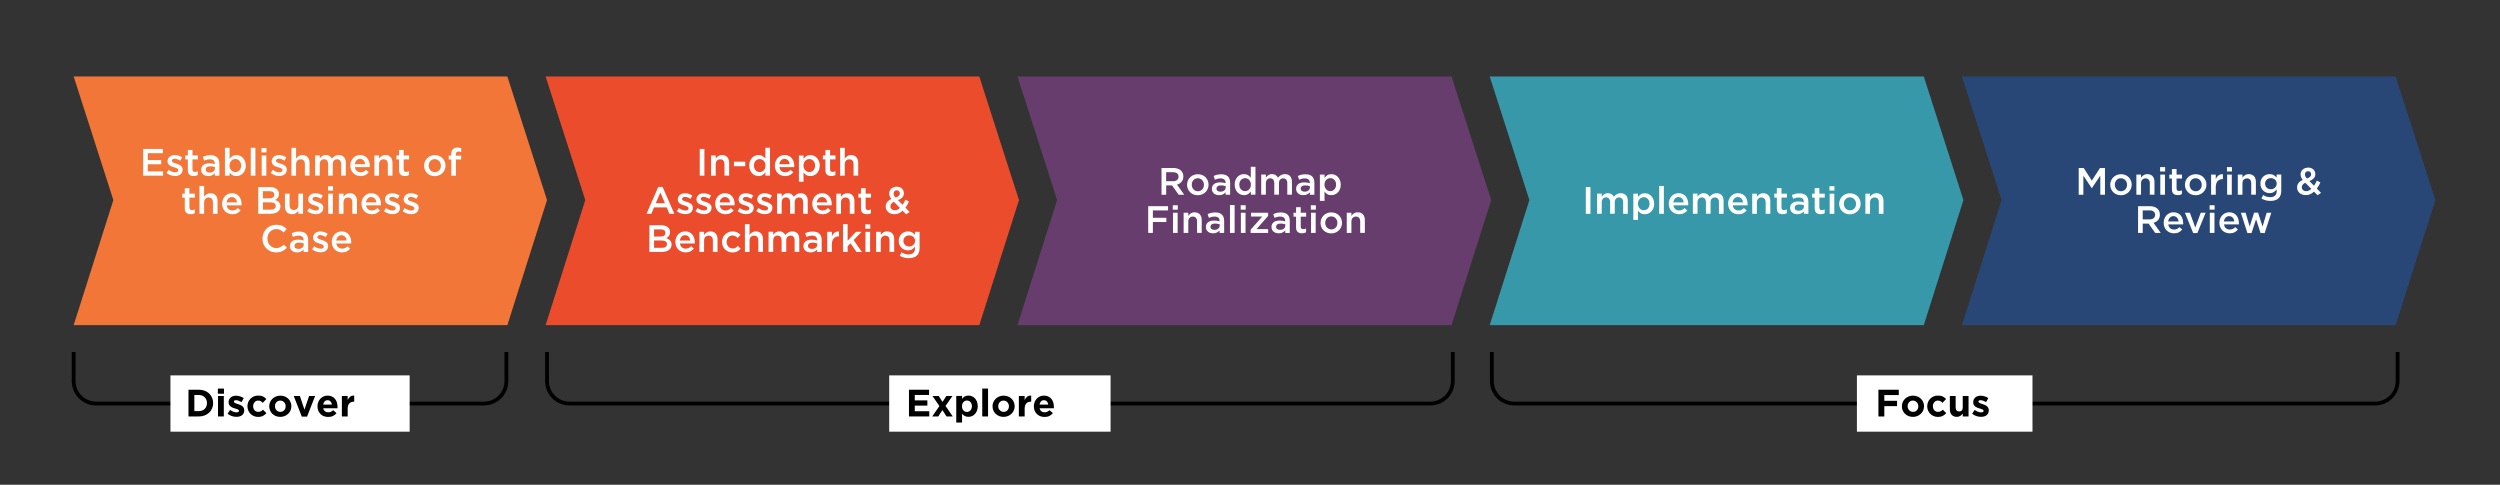 <?xml version="1.0" encoding="utf-8"?>
<!-- Generator: Adobe Illustrator 23.0.3, SVG Export Plug-In . SVG Version: 6.00 Build 0)  -->
<svg version="1.1" id="Layer_1" xmlns="http://www.w3.org/2000/svg" xmlns:xlink="http://www.w3.org/1999/xlink" x="0px" y="0px"
	 viewBox="0 0 655 127" style="enable-background:new 0 0 655 127;" xml:space="preserve">
<rect x="0" y="0" width="655" height="127" fill="#333333" stroke="none"/>
<style type="text/css">
	.st0{fill:#284776;}
	.st1{fill:#673D6D;}
	.st2{fill:#EB4C2C;}
	.st3{fill:#F27637;}
	.st4{fill:#3798A9;}
	.st5{enable-background:new    ;}
	.st6{fill:#FFFFFF;}
	.st7{fill:none;stroke:#000000;stroke-miterlimit:10;}
</style>
<g>
	<g>
		<g>
			<polygon class="st0" points="627.66,85.19 514.03,85.19 524.42,52.42 514.03,20.04 627.66,20.04 638.05,52.42 			"/>
		</g>
	</g>
</g>
<g>
	<g>
		<g>
			<polygon class="st1" points="380.3,85.19 266.58,85.19 276.97,52.42 266.58,20.04 380.3,20.04 390.7,52.42 			"/>
		</g>
	</g>
</g>
<g>
	<g>
		<g>
			<polygon class="st2" points="256.58,85.19 142.95,85.19 153.34,52.42 142.95,20.04 256.58,20.04 266.97,52.42 			"/>
		</g>
	</g>
</g>
<g>
	<g>
		<g>
			<polygon class="st3" points="132.93,85.19 19.3,85.19 29.7,52.42 19.3,20.04 132.93,20.04 143.32,52.42 			"/>
		</g>
	</g>
</g>
<g>
	<g>
		<g>
			<polygon class="st4" points="504.03,85.19 390.3,85.19 400.7,52.42 390.3,20.04 504.03,20.04 514.42,52.42 			"/>
		</g>
	</g>
</g>
<g class="st5">
	<path class="st6" d="M42.68,40.13h-3.96v1.8h3.51v1.11h-3.51v1.87h4.01v1.11H37.5v-7h5.18V40.13z"/>
	<path class="st6" d="M47.68,45.19c-0.1,0.21-0.24,0.38-0.42,0.51c-0.18,0.14-0.38,0.24-0.63,0.31c-0.24,0.07-0.5,0.1-0.77,0.1
		c-0.38,0-0.76-0.07-1.15-0.2c-0.39-0.13-0.75-0.33-1.08-0.59l0.54-0.82c0.29,0.21,0.58,0.38,0.88,0.48
		c0.3,0.11,0.58,0.17,0.85,0.17c0.26,0,0.46-0.05,0.6-0.15c0.14-0.1,0.21-0.24,0.21-0.42v-0.02c0-0.1-0.03-0.19-0.09-0.26
		c-0.06-0.07-0.15-0.14-0.26-0.2s-0.24-0.11-0.38-0.15c-0.14-0.04-0.29-0.09-0.44-0.14c-0.19-0.06-0.39-0.13-0.59-0.2
		c-0.2-0.07-0.37-0.17-0.53-0.29c-0.16-0.12-0.29-0.26-0.38-0.43c-0.1-0.17-0.15-0.38-0.15-0.63v-0.02c0-0.25,0.05-0.47,0.15-0.67
		c0.1-0.2,0.23-0.37,0.4-0.51c0.17-0.14,0.37-0.25,0.6-0.32s0.48-0.11,0.74-0.11c0.33,0,0.67,0.05,1.01,0.16s0.65,0.25,0.93,0.44
		l-0.48,0.86c-0.25-0.15-0.51-0.27-0.77-0.37c-0.26-0.09-0.5-0.13-0.72-0.13c-0.23,0-0.42,0.05-0.54,0.15
		c-0.13,0.1-0.19,0.23-0.19,0.38v0.02c0,0.09,0.03,0.18,0.1,0.25c0.07,0.07,0.16,0.13,0.27,0.19s0.24,0.11,0.38,0.16
		c0.14,0.05,0.29,0.1,0.45,0.14c0.19,0.06,0.39,0.13,0.58,0.21c0.19,0.08,0.37,0.18,0.52,0.29c0.16,0.12,0.28,0.26,0.38,0.42
		c0.1,0.17,0.15,0.37,0.15,0.61v0.02C47.83,44.74,47.78,44.98,47.68,45.19z"/>
	<path class="st6" d="M50.43,44.37c0,0.23,0.06,0.4,0.17,0.51s0.27,0.16,0.48,0.16c0.26,0,0.51-0.06,0.75-0.18v0.99
		c-0.15,0.09-0.32,0.15-0.49,0.2c-0.17,0.05-0.37,0.07-0.6,0.07c-0.22,0-0.42-0.03-0.61-0.08c-0.19-0.05-0.35-0.14-0.49-0.26
		s-0.24-0.28-0.32-0.48c-0.07-0.2-0.11-0.44-0.11-0.74v-2.79h-0.67v-1.03h0.67v-1.45h1.22v1.45h1.42v1.03h-1.42V44.37z"/>
	<path class="st6" d="M56.29,46.02v-0.65c-0.18,0.21-0.41,0.39-0.69,0.54c-0.28,0.15-0.62,0.22-1.02,0.22
		c-0.25,0-0.49-0.04-0.72-0.11s-0.43-0.17-0.6-0.31s-0.31-0.31-0.41-0.51c-0.1-0.2-0.16-0.44-0.16-0.7v-0.02
		c0-0.29,0.05-0.54,0.16-0.75c0.11-0.21,0.25-0.39,0.44-0.53c0.19-0.14,0.42-0.25,0.68-0.31c0.26-0.07,0.55-0.11,0.85-0.11
		c0.32,0,0.59,0.02,0.81,0.06c0.22,0.04,0.44,0.09,0.65,0.16v-0.13c0-0.37-0.11-0.65-0.33-0.84c-0.22-0.19-0.54-0.29-0.96-0.29
		c-0.3,0-0.57,0.03-0.8,0.09c-0.23,0.06-0.47,0.14-0.71,0.24l-0.33-0.97c0.29-0.13,0.59-0.24,0.9-0.32s0.68-0.12,1.11-0.12
		c0.79,0,1.37,0.2,1.75,0.58c0.38,0.39,0.57,0.94,0.57,1.65v3.13H56.29z M56.32,43.78c-0.15-0.06-0.33-0.11-0.54-0.15
		s-0.43-0.06-0.67-0.06c-0.38,0-0.68,0.07-0.89,0.22c-0.21,0.15-0.32,0.36-0.32,0.63v0.02c0,0.25,0.1,0.45,0.29,0.58
		c0.2,0.13,0.44,0.2,0.73,0.2c0.2,0,0.38-0.03,0.55-0.08c0.17-0.05,0.32-0.13,0.45-0.23c0.13-0.1,0.23-0.21,0.29-0.35
		s0.1-0.29,0.1-0.46V43.78z"/>
	<path class="st6" d="M64.19,44.55c-0.14,0.34-0.32,0.63-0.55,0.86c-0.23,0.24-0.49,0.42-0.79,0.54c-0.3,0.12-0.6,0.18-0.92,0.18
		c-0.43,0-0.79-0.09-1.08-0.28c-0.29-0.19-0.52-0.4-0.71-0.65l0.01,0.82h-1.22v-7.3h1.22v2.9c0.19-0.28,0.43-0.51,0.72-0.71
		c0.29-0.19,0.64-0.28,1.07-0.28c0.31,0,0.62,0.06,0.91,0.18c0.29,0.12,0.55,0.3,0.78,0.54c0.23,0.24,0.41,0.52,0.55,0.87
		c0.14,0.34,0.21,0.73,0.21,1.17C64.39,43.82,64.33,44.21,64.19,44.55z M63.05,42.67c-0.08-0.21-0.19-0.39-0.32-0.54
		c-0.14-0.15-0.3-0.26-0.48-0.34c-0.18-0.08-0.38-0.12-0.58-0.12c-0.21,0-0.4,0.04-0.59,0.12s-0.35,0.19-0.49,0.34
		c-0.14,0.15-0.25,0.33-0.33,0.54c-0.08,0.21-0.13,0.44-0.13,0.7c0,0.26,0.04,0.49,0.13,0.7c0.08,0.21,0.19,0.39,0.33,0.54
		c0.14,0.15,0.3,0.27,0.49,0.35c0.19,0.08,0.38,0.12,0.59,0.12c0.21,0,0.4-0.04,0.58-0.12c0.18-0.08,0.34-0.19,0.48-0.34
		c0.14-0.15,0.24-0.32,0.32-0.53s0.12-0.45,0.12-0.71C63.17,43.12,63.13,42.88,63.05,42.67z"/>
	<path class="st6" d="M65.7,46.02v-7.3h1.22v7.3H65.7z"/>
	<path class="st6" d="M68.51,39.93v-1.15h1.31v1.15H68.51z M68.56,46.02v-5.28h1.22v5.28H68.56z"/>
	<path class="st6" d="M74.97,45.19c-0.1,0.21-0.24,0.38-0.42,0.51c-0.18,0.14-0.38,0.24-0.63,0.31c-0.24,0.07-0.5,0.1-0.77,0.1
		c-0.38,0-0.76-0.07-1.15-0.2c-0.39-0.13-0.75-0.33-1.08-0.59l0.54-0.82c0.29,0.21,0.58,0.38,0.88,0.48
		c0.3,0.11,0.58,0.17,0.85,0.17c0.26,0,0.46-0.05,0.6-0.15c0.14-0.1,0.21-0.24,0.21-0.42v-0.02c0-0.1-0.03-0.19-0.09-0.26
		c-0.06-0.07-0.15-0.14-0.26-0.2s-0.24-0.11-0.38-0.15c-0.14-0.04-0.29-0.09-0.44-0.14c-0.19-0.06-0.39-0.13-0.59-0.2
		c-0.2-0.07-0.37-0.17-0.53-0.29c-0.16-0.12-0.29-0.26-0.38-0.43c-0.1-0.17-0.15-0.38-0.15-0.63v-0.02c0-0.25,0.05-0.47,0.15-0.67
		c0.1-0.2,0.23-0.37,0.4-0.51c0.17-0.14,0.37-0.25,0.6-0.32s0.48-0.11,0.74-0.11c0.33,0,0.67,0.05,1.01,0.16s0.65,0.25,0.93,0.44
		l-0.48,0.86c-0.25-0.15-0.51-0.27-0.77-0.37c-0.26-0.09-0.5-0.13-0.72-0.13c-0.23,0-0.42,0.05-0.54,0.15
		c-0.13,0.1-0.19,0.23-0.19,0.38v0.02c0,0.09,0.03,0.18,0.1,0.25c0.07,0.07,0.16,0.13,0.27,0.19s0.24,0.11,0.38,0.16
		c0.14,0.05,0.29,0.1,0.45,0.14c0.19,0.06,0.39,0.13,0.58,0.21c0.19,0.08,0.37,0.18,0.52,0.29c0.16,0.12,0.28,0.26,0.38,0.42
		c0.1,0.17,0.15,0.37,0.15,0.61v0.02C75.12,44.74,75.07,44.98,74.97,45.19z"/>
	<path class="st6" d="M77.57,46.02h-1.22v-7.3h1.22v2.85c0.09-0.13,0.18-0.25,0.28-0.36c0.1-0.11,0.22-0.21,0.36-0.3
		s0.29-0.16,0.45-0.21c0.16-0.05,0.35-0.08,0.55-0.08c0.6,0,1.06,0.18,1.39,0.55c0.33,0.37,0.49,0.86,0.49,1.48v3.36h-1.22v-2.99
		c0-0.41-0.1-0.73-0.29-0.95c-0.19-0.22-0.47-0.33-0.83-0.33c-0.35,0-0.63,0.12-0.85,0.34s-0.33,0.55-0.33,0.96V46.02z"/>
	<path class="st6" d="M87.71,40.88c0.29-0.17,0.64-0.26,1.04-0.26c0.58,0,1.03,0.17,1.36,0.52c0.33,0.35,0.49,0.85,0.49,1.5v3.37
		h-1.22v-2.99c0-0.42-0.09-0.74-0.28-0.96c-0.19-0.22-0.45-0.33-0.79-0.33c-0.33,0-0.6,0.11-0.81,0.33
		c-0.21,0.22-0.31,0.55-0.31,0.97v2.97h-1.22v-3c0-0.41-0.09-0.73-0.28-0.95c-0.19-0.22-0.45-0.33-0.79-0.33s-0.61,0.12-0.82,0.35
		c-0.21,0.23-0.31,0.56-0.31,0.97v2.96h-1.22v-5.28h1.22v0.81c0.09-0.12,0.18-0.24,0.28-0.34s0.21-0.21,0.34-0.29
		s0.28-0.16,0.44-0.21c0.16-0.05,0.34-0.08,0.54-0.08c0.38,0,0.7,0.08,0.96,0.26c0.26,0.17,0.46,0.4,0.6,0.68
		C87.17,41.28,87.42,41.06,87.71,40.88z"/>
	<path class="st6" d="M93.49,44.8c0.27,0.23,0.61,0.34,1,0.34c0.3,0,0.56-0.05,0.78-0.16c0.22-0.11,0.44-0.26,0.65-0.47l0.71,0.63
		c-0.25,0.3-0.55,0.54-0.9,0.72c-0.35,0.18-0.77,0.27-1.25,0.27c-0.38,0-0.74-0.07-1.06-0.2c-0.33-0.13-0.62-0.32-0.86-0.56
		c-0.24-0.24-0.44-0.53-0.57-0.87c-0.14-0.34-0.21-0.71-0.21-1.13c0-0.38,0.06-0.74,0.19-1.07c0.13-0.33,0.3-0.63,0.53-0.88
		s0.5-0.45,0.81-0.59c0.31-0.15,0.66-0.22,1.04-0.22c0.42,0,0.79,0.08,1.1,0.23c0.32,0.15,0.58,0.36,0.79,0.62s0.37,0.56,0.48,0.91
		s0.16,0.71,0.16,1.09c0,0.05,0,0.11,0,0.16c0,0.05-0.01,0.11-0.02,0.17h-3.88C93.05,44.24,93.22,44.57,93.49,44.8z M95.67,43.01
		c-0.02-0.19-0.06-0.38-0.13-0.54c-0.07-0.17-0.16-0.32-0.27-0.44c-0.11-0.12-0.25-0.22-0.4-0.29c-0.16-0.07-0.33-0.11-0.54-0.11
		c-0.37,0-0.68,0.13-0.92,0.39c-0.24,0.26-0.39,0.59-0.45,1H95.67z"/>
	<path class="st6" d="M99.31,46.02h-1.22v-5.28h1.22v0.83c0.09-0.13,0.18-0.25,0.28-0.36c0.1-0.11,0.22-0.21,0.36-0.3
		s0.29-0.16,0.45-0.21c0.16-0.05,0.35-0.08,0.55-0.08c0.6,0,1.06,0.18,1.39,0.55c0.33,0.37,0.49,0.86,0.49,1.48v3.36h-1.22v-2.99
		c0-0.41-0.1-0.73-0.29-0.95c-0.19-0.22-0.47-0.33-0.83-0.33c-0.35,0-0.63,0.12-0.85,0.34s-0.33,0.55-0.33,0.96V46.02z"/>
	<path class="st6" d="M105.76,44.37c0,0.23,0.06,0.4,0.17,0.51s0.27,0.16,0.48,0.16c0.26,0,0.51-0.06,0.75-0.18v0.99
		c-0.15,0.09-0.32,0.15-0.49,0.2c-0.17,0.05-0.37,0.07-0.6,0.07c-0.22,0-0.42-0.03-0.61-0.08c-0.19-0.05-0.35-0.14-0.49-0.26
		s-0.24-0.28-0.32-0.48c-0.07-0.2-0.11-0.44-0.11-0.74v-2.79h-0.67v-1.03h0.67v-1.45h1.22v1.45h1.42v1.03h-1.42V44.37z"/>
	<path class="st6" d="M116.52,44.45c-0.14,0.33-0.34,0.63-0.59,0.88s-0.55,0.45-0.9,0.6s-0.72,0.22-1.13,0.22
		c-0.4,0-0.77-0.07-1.12-0.21c-0.34-0.14-0.64-0.34-0.89-0.59s-0.45-0.54-0.58-0.87c-0.14-0.33-0.21-0.69-0.21-1.07
		s0.07-0.74,0.21-1.08c0.14-0.34,0.34-0.63,0.59-0.88s0.55-0.45,0.89-0.59s0.72-0.22,1.13-0.22s0.78,0.07,1.13,0.21
		s0.64,0.34,0.89,0.59s0.44,0.54,0.58,0.88c0.14,0.33,0.21,0.69,0.21,1.07S116.66,44.11,116.52,44.45z M115.39,42.74
		c-0.08-0.21-0.19-0.39-0.33-0.54c-0.14-0.16-0.31-0.28-0.51-0.37s-0.41-0.13-0.65-0.13c-0.24,0-0.46,0.04-0.65,0.13
		s-0.36,0.21-0.5,0.37s-0.25,0.33-0.32,0.54s-0.11,0.42-0.11,0.66s0.04,0.46,0.12,0.67s0.19,0.39,0.33,0.54s0.31,0.27,0.51,0.36
		c0.2,0.09,0.41,0.14,0.64,0.14c0.25,0,0.47-0.04,0.66-0.14c0.2-0.09,0.36-0.21,0.5-0.36s0.25-0.33,0.32-0.54s0.11-0.42,0.11-0.66
		S115.47,42.94,115.39,42.74z"/>
	<path class="st6" d="M120.83,40.78v1h-1.38v4.24h-1.22v-4.24h-0.67v-1.01h0.67v-0.38c0-0.59,0.14-1.02,0.42-1.3
		c0.28-0.28,0.68-0.43,1.21-0.43c0.21,0,0.4,0.01,0.55,0.04c0.15,0.03,0.3,0.06,0.43,0.1v1.02c-0.12-0.04-0.24-0.07-0.35-0.09
		s-0.23-0.04-0.36-0.04c-0.47,0-0.7,0.27-0.7,0.8v0.29H120.83z"/>
</g>
<g class="st5">
	<path class="st6" d="M49.63,54.37c0,0.23,0.06,0.4,0.17,0.51s0.27,0.16,0.48,0.16c0.26,0,0.51-0.06,0.75-0.18v0.99
		c-0.15,0.09-0.32,0.15-0.49,0.2c-0.17,0.05-0.37,0.07-0.6,0.07c-0.22,0-0.42-0.03-0.61-0.08c-0.19-0.05-0.35-0.14-0.49-0.26
		s-0.24-0.28-0.32-0.48c-0.07-0.2-0.11-0.44-0.11-0.74v-2.79h-0.67v-1.03h0.67v-1.45h1.22v1.45h1.42v1.03h-1.42V54.37z"/>
	<path class="st6" d="M53.48,56.02h-1.22v-7.3h1.22v2.85c0.09-0.13,0.18-0.25,0.28-0.36c0.1-0.11,0.22-0.21,0.36-0.3
		s0.29-0.16,0.45-0.21c0.16-0.05,0.35-0.08,0.55-0.08c0.6,0,1.06,0.18,1.39,0.55c0.33,0.37,0.49,0.86,0.49,1.48v3.36h-1.22v-2.99
		c0-0.41-0.1-0.73-0.29-0.95c-0.19-0.22-0.47-0.33-0.83-0.33c-0.35,0-0.63,0.12-0.85,0.34s-0.33,0.55-0.33,0.96V56.02z"/>
	<path class="st6" d="M59.9,54.8c0.27,0.23,0.61,0.34,1,0.34c0.3,0,0.56-0.05,0.78-0.16c0.22-0.11,0.44-0.26,0.65-0.47l0.71,0.63
		c-0.25,0.3-0.55,0.54-0.9,0.72c-0.35,0.18-0.77,0.27-1.25,0.27c-0.38,0-0.74-0.07-1.06-0.2c-0.33-0.13-0.62-0.32-0.86-0.56
		c-0.24-0.24-0.44-0.53-0.57-0.87c-0.14-0.34-0.21-0.71-0.21-1.13c0-0.38,0.06-0.74,0.19-1.07c0.13-0.33,0.3-0.63,0.53-0.88
		s0.5-0.45,0.81-0.59c0.31-0.15,0.66-0.22,1.04-0.22c0.42,0,0.79,0.08,1.1,0.23c0.32,0.15,0.58,0.36,0.79,0.62s0.37,0.56,0.48,0.91
		s0.16,0.71,0.16,1.09c0,0.05,0,0.11,0,0.16c0,0.05-0.01,0.11-0.02,0.17h-3.88C59.46,54.24,59.63,54.57,59.9,54.8z M62.08,53.01
		c-0.02-0.19-0.06-0.38-0.13-0.54c-0.07-0.17-0.16-0.32-0.27-0.44c-0.11-0.12-0.25-0.22-0.4-0.29c-0.16-0.07-0.33-0.11-0.54-0.11
		c-0.37,0-0.68,0.13-0.92,0.39c-0.24,0.26-0.39,0.59-0.45,1H62.08z"/>
	<path class="st6" d="M72.46,49.5c0.41,0.32,0.62,0.76,0.62,1.31c0,0.21-0.03,0.4-0.08,0.57s-0.13,0.31-0.22,0.44
		c-0.09,0.12-0.19,0.23-0.32,0.33c-0.12,0.09-0.25,0.17-0.37,0.24c0.21,0.07,0.39,0.16,0.56,0.25c0.17,0.1,0.31,0.21,0.44,0.34
		c0.12,0.13,0.22,0.29,0.28,0.47c0.07,0.18,0.1,0.39,0.1,0.63c0,0.31-0.06,0.59-0.19,0.83c-0.12,0.24-0.3,0.44-0.52,0.6
		s-0.5,0.29-0.82,0.37c-0.32,0.08-0.67,0.13-1.06,0.13h-3.23v-7h3.13C71.48,49.02,72.04,49.18,72.46,49.5z M71.5,51.74
		c0.24-0.16,0.36-0.4,0.36-0.73c0-0.29-0.1-0.51-0.31-0.67s-0.51-0.24-0.91-0.24h-1.76v1.87h1.67C70.94,51.98,71.26,51.9,71.5,51.74
		z M71.89,54.68c0.24-0.16,0.36-0.41,0.36-0.72c0-0.3-0.12-0.53-0.35-0.7c-0.24-0.17-0.6-0.25-1.08-0.25h-1.94v1.92h2.03
		C71.32,54.93,71.65,54.85,71.89,54.68z"/>
	<path class="st6" d="M78.18,50.74h1.22v5.28h-1.22v-0.83c-0.17,0.25-0.39,0.48-0.65,0.66c-0.26,0.19-0.59,0.28-1,0.28
		c-0.6,0-1.06-0.18-1.39-0.55c-0.33-0.37-0.49-0.86-0.49-1.48v-3.36h1.22v2.99c0,0.41,0.1,0.73,0.29,0.95s0.47,0.33,0.83,0.33
		c0.35,0,0.63-0.11,0.85-0.34c0.22-0.23,0.33-0.55,0.33-0.96V50.74z"/>
	<path class="st6" d="M84.54,55.19c-0.1,0.21-0.24,0.38-0.42,0.51c-0.18,0.14-0.38,0.24-0.63,0.31c-0.24,0.07-0.5,0.1-0.77,0.1
		c-0.38,0-0.76-0.07-1.15-0.2c-0.39-0.13-0.75-0.33-1.08-0.59l0.54-0.82c0.29,0.21,0.58,0.38,0.88,0.48
		c0.3,0.11,0.58,0.17,0.85,0.17c0.26,0,0.46-0.05,0.6-0.15c0.14-0.1,0.21-0.24,0.21-0.42v-0.02c0-0.1-0.03-0.19-0.09-0.26
		c-0.06-0.07-0.15-0.14-0.26-0.2s-0.24-0.11-0.38-0.15c-0.14-0.04-0.29-0.09-0.44-0.14c-0.19-0.06-0.39-0.13-0.59-0.2
		c-0.2-0.07-0.37-0.17-0.53-0.29c-0.16-0.12-0.29-0.26-0.38-0.43c-0.1-0.17-0.15-0.38-0.15-0.63v-0.02c0-0.25,0.05-0.47,0.15-0.67
		c0.1-0.2,0.23-0.37,0.4-0.51c0.17-0.14,0.37-0.25,0.6-0.32s0.48-0.11,0.74-0.11c0.33,0,0.67,0.05,1.01,0.16s0.65,0.25,0.93,0.44
		l-0.48,0.86c-0.25-0.15-0.51-0.27-0.77-0.37c-0.26-0.09-0.5-0.13-0.72-0.13c-0.23,0-0.42,0.05-0.54,0.15
		c-0.13,0.1-0.19,0.23-0.19,0.38v0.02c0,0.09,0.03,0.18,0.1,0.25c0.07,0.07,0.16,0.13,0.27,0.19s0.24,0.11,0.38,0.16
		c0.14,0.05,0.29,0.1,0.45,0.14c0.19,0.06,0.39,0.13,0.58,0.21c0.19,0.08,0.37,0.18,0.52,0.29c0.16,0.12,0.28,0.26,0.38,0.42
		c0.1,0.17,0.15,0.37,0.15,0.61v0.02C84.69,54.74,84.64,54.98,84.54,55.19z"/>
	<path class="st6" d="M85.94,49.93v-1.15h1.31v1.15H85.94z M85.99,56.02v-5.28h1.22v5.28H85.99z"/>
	<path class="st6" d="M90,56.02h-1.22v-5.28H90v0.83c0.09-0.13,0.18-0.25,0.28-0.36c0.1-0.11,0.22-0.21,0.36-0.3
		s0.29-0.16,0.45-0.21c0.16-0.05,0.35-0.08,0.55-0.08c0.6,0,1.06,0.18,1.39,0.55c0.33,0.37,0.49,0.86,0.49,1.48v3.36H92.3v-2.99
		c0-0.41-0.1-0.73-0.29-0.95c-0.19-0.22-0.47-0.33-0.83-0.33c-0.35,0-0.63,0.12-0.85,0.34S90,52.63,90,53.04V56.02z"/>
	<path class="st6" d="M96.42,54.8c0.27,0.23,0.61,0.34,1,0.34c0.3,0,0.56-0.05,0.78-0.16c0.22-0.11,0.44-0.26,0.65-0.47l0.71,0.63
		c-0.25,0.3-0.55,0.54-0.9,0.72c-0.35,0.18-0.77,0.27-1.25,0.27c-0.38,0-0.74-0.07-1.06-0.2c-0.33-0.13-0.62-0.32-0.86-0.56
		c-0.24-0.24-0.44-0.53-0.57-0.87c-0.14-0.34-0.21-0.71-0.21-1.13c0-0.38,0.06-0.74,0.19-1.07c0.13-0.33,0.3-0.63,0.53-0.88
		s0.5-0.45,0.81-0.59c0.31-0.15,0.66-0.22,1.04-0.22c0.42,0,0.79,0.08,1.1,0.23c0.32,0.15,0.58,0.36,0.79,0.62s0.37,0.56,0.48,0.91
		s0.16,0.71,0.16,1.09c0,0.05,0,0.11,0,0.16c0,0.05-0.01,0.11-0.02,0.17H95.9C95.98,54.24,96.15,54.57,96.42,54.8z M98.6,53.01
		c-0.02-0.19-0.06-0.38-0.13-0.54c-0.07-0.17-0.16-0.32-0.27-0.44c-0.11-0.12-0.25-0.22-0.4-0.29c-0.16-0.07-0.33-0.11-0.54-0.11
		c-0.37,0-0.68,0.13-0.92,0.39c-0.24,0.26-0.39,0.59-0.45,1H98.6z"/>
	<path class="st6" d="M104.64,55.19c-0.1,0.21-0.24,0.38-0.42,0.51c-0.18,0.14-0.38,0.24-0.63,0.31c-0.24,0.07-0.5,0.1-0.77,0.1
		c-0.38,0-0.76-0.07-1.15-0.2c-0.39-0.13-0.75-0.33-1.08-0.59l0.54-0.82c0.29,0.21,0.58,0.38,0.88,0.48
		c0.3,0.11,0.58,0.17,0.85,0.17c0.26,0,0.46-0.05,0.6-0.15c0.14-0.1,0.21-0.24,0.21-0.42v-0.02c0-0.1-0.03-0.19-0.09-0.26
		c-0.06-0.07-0.15-0.14-0.26-0.2s-0.24-0.11-0.38-0.15c-0.14-0.04-0.29-0.09-0.44-0.14c-0.19-0.06-0.39-0.13-0.59-0.2
		c-0.2-0.07-0.37-0.17-0.53-0.29c-0.16-0.12-0.29-0.26-0.38-0.43c-0.1-0.17-0.15-0.38-0.15-0.63v-0.02c0-0.25,0.05-0.47,0.15-0.67
		c0.1-0.2,0.23-0.37,0.4-0.51c0.17-0.14,0.37-0.25,0.6-0.32s0.48-0.11,0.74-0.11c0.33,0,0.67,0.05,1.01,0.16s0.65,0.25,0.93,0.44
		l-0.48,0.86c-0.25-0.15-0.51-0.27-0.77-0.37c-0.26-0.09-0.5-0.13-0.72-0.13c-0.23,0-0.42,0.05-0.54,0.15
		c-0.13,0.1-0.19,0.23-0.19,0.38v0.02c0,0.09,0.03,0.18,0.1,0.25c0.07,0.07,0.16,0.13,0.27,0.19s0.24,0.11,0.38,0.16
		c0.14,0.05,0.29,0.1,0.45,0.14c0.19,0.06,0.39,0.13,0.58,0.21c0.19,0.08,0.37,0.18,0.52,0.29c0.16,0.12,0.28,0.26,0.38,0.42
		c0.1,0.17,0.15,0.37,0.15,0.61v0.02C104.79,54.74,104.74,54.98,104.64,55.19z"/>
	<path class="st6" d="M109.54,55.19c-0.1,0.21-0.24,0.38-0.42,0.51c-0.18,0.14-0.38,0.24-0.63,0.31c-0.24,0.07-0.5,0.1-0.77,0.1
		c-0.38,0-0.76-0.07-1.15-0.2c-0.39-0.13-0.75-0.33-1.08-0.59l0.54-0.82c0.29,0.21,0.58,0.38,0.88,0.48
		c0.3,0.11,0.58,0.17,0.85,0.17c0.26,0,0.46-0.05,0.6-0.15c0.14-0.1,0.21-0.24,0.21-0.42v-0.02c0-0.1-0.03-0.19-0.09-0.26
		c-0.06-0.07-0.15-0.14-0.26-0.2s-0.24-0.11-0.38-0.15c-0.14-0.04-0.29-0.09-0.44-0.14c-0.19-0.06-0.39-0.13-0.59-0.2
		c-0.2-0.07-0.37-0.17-0.53-0.29c-0.16-0.12-0.29-0.26-0.38-0.43c-0.1-0.17-0.15-0.38-0.15-0.63v-0.02c0-0.25,0.05-0.47,0.15-0.67
		c0.1-0.2,0.23-0.37,0.4-0.51c0.17-0.14,0.37-0.25,0.6-0.32s0.48-0.11,0.74-0.11c0.33,0,0.67,0.05,1.01,0.16s0.65,0.25,0.93,0.44
		l-0.48,0.86c-0.25-0.15-0.51-0.27-0.77-0.37c-0.26-0.09-0.5-0.13-0.72-0.13c-0.23,0-0.42,0.05-0.54,0.15
		c-0.13,0.1-0.19,0.23-0.19,0.38v0.02c0,0.09,0.03,0.18,0.1,0.25c0.07,0.07,0.16,0.13,0.27,0.19s0.24,0.11,0.38,0.16
		c0.14,0.05,0.29,0.1,0.45,0.14c0.19,0.06,0.39,0.13,0.58,0.21c0.19,0.08,0.37,0.18,0.52,0.29c0.16,0.12,0.28,0.26,0.38,0.42
		c0.1,0.17,0.15,0.37,0.15,0.61v0.02C109.69,54.74,109.64,54.98,109.54,55.19z"/>
</g>
<g class="st5">
	<path class="st6" d="M74.61,65.41c-0.2,0.15-0.41,0.28-0.63,0.39c-0.23,0.11-0.48,0.19-0.75,0.25s-0.57,0.08-0.9,0.08
		c-0.51,0-0.99-0.09-1.42-0.28c-0.43-0.19-0.81-0.44-1.13-0.76c-0.32-0.32-0.56-0.71-0.75-1.15c-0.18-0.44-0.27-0.91-0.27-1.42
		c0-0.5,0.09-0.97,0.27-1.41c0.18-0.44,0.42-0.82,0.75-1.15c0.32-0.33,0.7-0.59,1.14-0.78c0.44-0.19,0.93-0.29,1.46-0.29
		c0.32,0,0.61,0.03,0.88,0.08c0.26,0.05,0.5,0.13,0.72,0.22c0.22,0.1,0.42,0.21,0.61,0.35c0.19,0.13,0.36,0.28,0.53,0.44l-0.79,0.91
		c-0.28-0.26-0.58-0.47-0.89-0.63c-0.31-0.16-0.67-0.24-1.07-0.24c-0.33,0-0.64,0.07-0.92,0.2c-0.28,0.13-0.53,0.31-0.74,0.53
		c-0.21,0.22-0.37,0.48-0.48,0.78c-0.11,0.3-0.17,0.62-0.17,0.97s0.06,0.67,0.17,0.97c0.11,0.3,0.27,0.57,0.48,0.79
		s0.45,0.41,0.74,0.54c0.28,0.13,0.59,0.2,0.92,0.2c0.43,0,0.79-0.08,1.1-0.25s0.61-0.38,0.91-0.67l0.79,0.8
		C74.99,65.09,74.81,65.26,74.61,65.41z"/>
	<path class="st6" d="M79.55,66.02v-0.65c-0.18,0.21-0.41,0.39-0.69,0.54c-0.28,0.15-0.62,0.22-1.02,0.22
		c-0.25,0-0.49-0.04-0.72-0.11s-0.43-0.17-0.6-0.31s-0.31-0.31-0.41-0.51c-0.1-0.2-0.16-0.44-0.16-0.7v-0.02
		c0-0.29,0.05-0.54,0.16-0.75c0.11-0.21,0.25-0.39,0.44-0.53c0.19-0.14,0.42-0.25,0.68-0.31c0.26-0.07,0.55-0.11,0.85-0.11
		c0.32,0,0.59,0.02,0.81,0.06c0.22,0.04,0.44,0.09,0.65,0.16v-0.13c0-0.37-0.11-0.65-0.33-0.84c-0.22-0.19-0.54-0.29-0.96-0.29
		c-0.3,0-0.57,0.03-0.8,0.09c-0.23,0.06-0.47,0.14-0.71,0.24l-0.33-0.97c0.29-0.13,0.59-0.24,0.9-0.32s0.68-0.12,1.11-0.12
		c0.79,0,1.37,0.2,1.75,0.58c0.38,0.39,0.57,0.94,0.57,1.65v3.13H79.55z M79.58,63.78c-0.15-0.06-0.33-0.11-0.54-0.15
		s-0.43-0.06-0.67-0.06c-0.38,0-0.68,0.07-0.89,0.22c-0.21,0.15-0.32,0.36-0.32,0.63v0.02c0,0.25,0.1,0.45,0.29,0.58
		c0.2,0.13,0.44,0.2,0.73,0.2c0.2,0,0.38-0.03,0.55-0.08c0.17-0.05,0.32-0.13,0.45-0.23c0.13-0.1,0.23-0.21,0.29-0.35
		s0.1-0.29,0.1-0.46V63.78z"/>
	<path class="st6" d="M85.81,65.19c-0.1,0.21-0.24,0.38-0.42,0.51c-0.18,0.14-0.38,0.24-0.63,0.31c-0.24,0.07-0.5,0.1-0.77,0.1
		c-0.38,0-0.76-0.07-1.15-0.2c-0.39-0.13-0.75-0.33-1.08-0.59l0.54-0.82c0.29,0.21,0.58,0.38,0.88,0.48
		c0.3,0.11,0.58,0.17,0.85,0.17c0.26,0,0.46-0.05,0.6-0.15c0.14-0.1,0.21-0.24,0.21-0.42v-0.02c0-0.1-0.03-0.19-0.09-0.26
		c-0.06-0.07-0.15-0.14-0.26-0.2s-0.24-0.11-0.38-0.15c-0.14-0.04-0.29-0.09-0.44-0.14c-0.19-0.06-0.39-0.13-0.59-0.2
		c-0.2-0.07-0.37-0.17-0.53-0.29c-0.16-0.12-0.29-0.26-0.38-0.43c-0.1-0.17-0.15-0.38-0.15-0.63v-0.02c0-0.25,0.05-0.47,0.15-0.67
		c0.1-0.2,0.23-0.37,0.4-0.51c0.17-0.14,0.37-0.25,0.6-0.32s0.48-0.11,0.74-0.11c0.33,0,0.67,0.05,1.01,0.16s0.65,0.25,0.93,0.44
		l-0.48,0.86c-0.25-0.15-0.51-0.27-0.77-0.37c-0.26-0.09-0.5-0.13-0.72-0.13c-0.23,0-0.42,0.05-0.54,0.15
		c-0.13,0.1-0.19,0.23-0.19,0.38v0.02c0,0.09,0.03,0.18,0.1,0.25c0.07,0.07,0.16,0.13,0.27,0.19s0.24,0.11,0.38,0.16
		c0.14,0.05,0.29,0.1,0.45,0.14c0.19,0.06,0.39,0.13,0.58,0.21c0.19,0.08,0.37,0.18,0.52,0.29c0.16,0.12,0.28,0.26,0.38,0.42
		c0.1,0.17,0.15,0.37,0.15,0.61v0.02C85.96,64.74,85.91,64.98,85.81,65.19z"/>
	<path class="st6" d="M88.63,64.8c0.27,0.23,0.61,0.34,1,0.34c0.3,0,0.56-0.05,0.78-0.16c0.22-0.11,0.44-0.26,0.65-0.47l0.71,0.63
		c-0.25,0.3-0.55,0.54-0.9,0.72c-0.35,0.18-0.77,0.27-1.25,0.27c-0.38,0-0.74-0.07-1.06-0.2c-0.33-0.13-0.62-0.32-0.86-0.56
		c-0.24-0.24-0.44-0.53-0.57-0.87c-0.14-0.34-0.21-0.71-0.21-1.13c0-0.38,0.06-0.74,0.19-1.07c0.13-0.33,0.3-0.63,0.53-0.88
		s0.5-0.45,0.81-0.59c0.31-0.15,0.66-0.22,1.04-0.22c0.42,0,0.79,0.08,1.1,0.23c0.32,0.15,0.58,0.36,0.79,0.62s0.37,0.56,0.48,0.91
		s0.16,0.71,0.16,1.09c0,0.05,0,0.11,0,0.16c0,0.05-0.01,0.11-0.02,0.17h-3.88C88.19,64.24,88.36,64.57,88.63,64.8z M90.81,63.01
		c-0.02-0.19-0.06-0.38-0.13-0.54c-0.07-0.17-0.16-0.32-0.27-0.44c-0.11-0.12-0.25-0.22-0.4-0.29c-0.16-0.07-0.33-0.11-0.54-0.11
		c-0.37,0-0.68,0.13-0.92,0.39c-0.24,0.26-0.39,0.59-0.45,1H90.81z"/>
</g>
<g class="st5">
	<path class="st6" d="M184.55,39.02v7h-1.22v-7H184.55z"/>
	<path class="st6" d="M187.51,46.02h-1.22v-5.28h1.22v0.83c0.09-0.13,0.18-0.25,0.28-0.36c0.1-0.11,0.22-0.21,0.36-0.3
		s0.29-0.16,0.45-0.21c0.16-0.05,0.35-0.08,0.55-0.08c0.6,0,1.06,0.18,1.39,0.55c0.33,0.37,0.49,0.86,0.49,1.48v3.36h-1.22v-2.99
		c0-0.41-0.1-0.73-0.29-0.95c-0.19-0.22-0.47-0.33-0.83-0.33c-0.35,0-0.63,0.12-0.85,0.34s-0.33,0.55-0.33,0.96V46.02z"/>
	<path class="st6" d="M192.29,43.55v-1.19h2.96v1.19H192.29z"/>
	<path class="st6" d="M200.54,46.02v-0.88c-0.19,0.27-0.43,0.51-0.72,0.7c-0.29,0.19-0.65,0.29-1.07,0.29
		c-0.31,0-0.62-0.06-0.91-0.18c-0.29-0.12-0.55-0.3-0.78-0.54c-0.23-0.24-0.41-0.52-0.55-0.86s-0.21-0.73-0.21-1.17
		c0-0.44,0.07-0.83,0.2-1.17c0.14-0.34,0.32-0.63,0.54-0.87s0.49-0.42,0.78-0.54s0.6-0.18,0.91-0.18c0.43,0,0.79,0.09,1.08,0.28
		c0.29,0.19,0.53,0.4,0.72,0.65v-2.84h1.22v7.3H200.54z M200.44,42.68c-0.08-0.21-0.19-0.38-0.33-0.54s-0.3-0.26-0.49-0.34
		s-0.38-0.12-0.58-0.12c-0.21,0-0.4,0.04-0.58,0.12c-0.18,0.08-0.34,0.19-0.48,0.33c-0.14,0.15-0.25,0.32-0.33,0.53
		c-0.08,0.21-0.12,0.45-0.12,0.72c0,0.26,0.04,0.5,0.12,0.71s0.19,0.39,0.33,0.53c0.14,0.15,0.3,0.26,0.48,0.34
		c0.18,0.08,0.38,0.12,0.58,0.12c0.2,0,0.39-0.04,0.58-0.12c0.19-0.08,0.35-0.2,0.49-0.35c0.14-0.15,0.25-0.33,0.33-0.54
		c0.08-0.21,0.12-0.44,0.12-0.7C200.56,43.12,200.52,42.88,200.44,42.68z"/>
	<path class="st6" d="M204.71,44.8c0.27,0.23,0.61,0.34,1,0.34c0.3,0,0.56-0.05,0.78-0.16c0.22-0.11,0.44-0.26,0.65-0.47l0.71,0.63
		c-0.25,0.3-0.55,0.54-0.9,0.72c-0.35,0.18-0.77,0.27-1.25,0.27c-0.38,0-0.74-0.07-1.06-0.2c-0.33-0.13-0.62-0.32-0.86-0.56
		c-0.24-0.24-0.44-0.53-0.57-0.87c-0.14-0.34-0.21-0.71-0.21-1.13c0-0.38,0.06-0.74,0.19-1.07c0.13-0.33,0.3-0.63,0.53-0.88
		s0.5-0.45,0.81-0.59c0.31-0.15,0.66-0.22,1.04-0.22c0.42,0,0.79,0.08,1.1,0.23c0.32,0.15,0.58,0.36,0.79,0.62s0.37,0.56,0.48,0.91
		s0.16,0.71,0.16,1.09c0,0.05,0,0.11,0,0.16c0,0.05-0.01,0.11-0.02,0.17h-3.88C204.27,44.24,204.44,44.57,204.71,44.8z
		 M206.89,43.01c-0.02-0.19-0.06-0.38-0.13-0.54c-0.07-0.17-0.16-0.32-0.27-0.44c-0.11-0.12-0.25-0.22-0.4-0.29
		c-0.16-0.07-0.33-0.11-0.54-0.11c-0.37,0-0.68,0.13-0.92,0.39c-0.24,0.26-0.39,0.59-0.45,1H206.89z"/>
	<path class="st6" d="M214.57,44.55c-0.14,0.34-0.32,0.63-0.55,0.86c-0.23,0.24-0.49,0.42-0.79,0.54c-0.3,0.12-0.6,0.18-0.92,0.18
		c-0.43,0-0.79-0.09-1.08-0.28c-0.29-0.19-0.52-0.4-0.71-0.65l0.01,2.42h-1.22v-6.88h1.22v0.88c0.19-0.28,0.43-0.51,0.72-0.71
		c0.29-0.19,0.64-0.28,1.07-0.28c0.31,0,0.62,0.06,0.91,0.18c0.29,0.12,0.55,0.3,0.78,0.54c0.23,0.24,0.41,0.52,0.55,0.87
		c0.14,0.34,0.21,0.73,0.21,1.17C214.77,43.82,214.7,44.21,214.57,44.55z M213.43,42.67c-0.08-0.21-0.19-0.39-0.32-0.54
		c-0.14-0.15-0.3-0.26-0.48-0.34c-0.18-0.08-0.38-0.12-0.58-0.12c-0.21,0-0.4,0.04-0.59,0.12s-0.35,0.19-0.49,0.34
		c-0.14,0.15-0.25,0.33-0.33,0.54c-0.08,0.21-0.13,0.44-0.13,0.7c0,0.26,0.04,0.49,0.13,0.7c0.08,0.21,0.19,0.39,0.33,0.54
		c0.14,0.15,0.3,0.27,0.49,0.35c0.19,0.08,0.38,0.12,0.59,0.12c0.21,0,0.4-0.04,0.58-0.12c0.18-0.08,0.34-0.19,0.48-0.34
		c0.14-0.15,0.24-0.32,0.32-0.53s0.12-0.45,0.12-0.71C213.55,43.12,213.51,42.88,213.43,42.67z"/>
	<path class="st6" d="M217.48,44.37c0,0.23,0.06,0.4,0.17,0.51s0.27,0.16,0.48,0.16c0.26,0,0.51-0.06,0.75-0.18v0.99
		c-0.15,0.09-0.32,0.15-0.49,0.2c-0.17,0.05-0.37,0.07-0.6,0.07c-0.22,0-0.42-0.03-0.61-0.08c-0.19-0.05-0.35-0.14-0.49-0.26
		s-0.24-0.28-0.32-0.48c-0.07-0.2-0.11-0.44-0.11-0.74v-2.79h-0.67v-1.03h0.67v-1.45h1.22v1.45h1.42v1.03h-1.42V44.37z"/>
	<path class="st6" d="M221.33,46.02h-1.22v-7.3h1.22v2.85c0.09-0.13,0.18-0.25,0.28-0.36c0.1-0.11,0.22-0.21,0.36-0.3
		s0.29-0.16,0.45-0.21c0.16-0.05,0.35-0.08,0.55-0.08c0.6,0,1.06,0.18,1.39,0.55c0.33,0.37,0.49,0.86,0.49,1.48v3.36h-1.22v-2.99
		c0-0.41-0.1-0.73-0.29-0.95c-0.19-0.22-0.47-0.33-0.83-0.33c-0.35,0-0.63,0.12-0.85,0.34s-0.33,0.55-0.33,0.96V46.02z"/>
</g>
<g class="st5">
	<path class="st6" d="M176.68,56.02h-1.3l-0.71-1.69h-3.31l-0.72,1.69h-1.26l3.08-7.05h1.14L176.68,56.02z M173.01,50.44l-1.2,2.8
		h2.41L173.01,50.44z"/>
	<path class="st6" d="M181.36,55.19c-0.1,0.21-0.24,0.38-0.42,0.51c-0.18,0.14-0.38,0.24-0.63,0.31c-0.24,0.07-0.5,0.1-0.77,0.1
		c-0.38,0-0.76-0.07-1.15-0.2c-0.39-0.13-0.75-0.33-1.08-0.59l0.54-0.82c0.29,0.21,0.58,0.38,0.88,0.48
		c0.3,0.11,0.58,0.17,0.85,0.17c0.26,0,0.46-0.05,0.6-0.15c0.14-0.1,0.21-0.24,0.21-0.42v-0.02c0-0.1-0.03-0.19-0.09-0.26
		c-0.06-0.07-0.15-0.14-0.26-0.2s-0.24-0.11-0.38-0.15c-0.14-0.04-0.29-0.09-0.44-0.14c-0.19-0.06-0.39-0.13-0.59-0.2
		c-0.2-0.07-0.37-0.17-0.53-0.29c-0.16-0.12-0.29-0.26-0.38-0.43c-0.1-0.17-0.15-0.38-0.15-0.63v-0.02c0-0.25,0.05-0.47,0.15-0.67
		c0.1-0.2,0.23-0.37,0.4-0.51c0.17-0.14,0.37-0.25,0.6-0.32s0.48-0.11,0.74-0.11c0.33,0,0.67,0.05,1.01,0.16s0.65,0.25,0.93,0.44
		l-0.48,0.86c-0.25-0.15-0.51-0.27-0.77-0.37c-0.26-0.09-0.5-0.13-0.72-0.13c-0.23,0-0.42,0.05-0.54,0.15
		c-0.13,0.1-0.19,0.23-0.19,0.38v0.02c0,0.09,0.03,0.18,0.1,0.25c0.07,0.07,0.16,0.13,0.27,0.19s0.24,0.11,0.38,0.16
		c0.14,0.05,0.29,0.1,0.45,0.14c0.19,0.06,0.39,0.13,0.58,0.21c0.19,0.08,0.37,0.18,0.52,0.29c0.16,0.12,0.28,0.26,0.38,0.42
		c0.1,0.17,0.15,0.37,0.15,0.61v0.02C181.51,54.74,181.46,54.98,181.36,55.19z"/>
	<path class="st6" d="M186.26,55.19c-0.1,0.21-0.24,0.38-0.42,0.51c-0.18,0.14-0.38,0.24-0.63,0.31c-0.24,0.07-0.5,0.1-0.77,0.1
		c-0.38,0-0.76-0.07-1.15-0.2c-0.39-0.13-0.75-0.33-1.08-0.59l0.54-0.82c0.29,0.21,0.58,0.38,0.88,0.48
		c0.3,0.11,0.58,0.17,0.85,0.17c0.26,0,0.46-0.05,0.6-0.15c0.14-0.1,0.21-0.24,0.21-0.42v-0.02c0-0.1-0.03-0.19-0.09-0.26
		c-0.06-0.07-0.15-0.14-0.26-0.2s-0.24-0.11-0.38-0.15c-0.14-0.04-0.29-0.09-0.44-0.14c-0.19-0.06-0.39-0.13-0.59-0.2
		c-0.2-0.07-0.37-0.17-0.53-0.29c-0.16-0.12-0.29-0.26-0.38-0.43c-0.1-0.17-0.15-0.38-0.15-0.63v-0.02c0-0.25,0.05-0.47,0.15-0.67
		c0.1-0.2,0.23-0.37,0.4-0.51c0.17-0.14,0.37-0.25,0.6-0.32s0.48-0.11,0.74-0.11c0.33,0,0.67,0.05,1.01,0.16s0.65,0.25,0.93,0.44
		l-0.48,0.86c-0.25-0.15-0.51-0.27-0.77-0.37c-0.26-0.09-0.5-0.13-0.72-0.13c-0.23,0-0.42,0.05-0.54,0.15
		c-0.13,0.1-0.19,0.23-0.19,0.38v0.02c0,0.09,0.03,0.18,0.1,0.25c0.07,0.07,0.16,0.13,0.27,0.19s0.24,0.11,0.38,0.16
		c0.14,0.05,0.29,0.1,0.45,0.14c0.19,0.06,0.39,0.13,0.58,0.21c0.19,0.08,0.37,0.18,0.52,0.29c0.16,0.12,0.28,0.26,0.38,0.42
		c0.1,0.17,0.15,0.37,0.15,0.61v0.02C186.41,54.74,186.36,54.98,186.26,55.19z"/>
	<path class="st6" d="M189.08,54.8c0.27,0.23,0.61,0.34,1,0.34c0.3,0,0.56-0.05,0.78-0.16c0.22-0.11,0.44-0.26,0.65-0.47l0.71,0.63
		c-0.25,0.3-0.55,0.54-0.9,0.72c-0.35,0.18-0.77,0.27-1.25,0.27c-0.38,0-0.74-0.07-1.06-0.2c-0.33-0.13-0.62-0.32-0.86-0.56
		c-0.24-0.24-0.44-0.53-0.57-0.87c-0.14-0.34-0.21-0.71-0.21-1.13c0-0.38,0.06-0.74,0.19-1.07c0.13-0.33,0.3-0.63,0.53-0.88
		s0.5-0.45,0.81-0.59c0.31-0.15,0.66-0.22,1.04-0.22c0.42,0,0.79,0.08,1.1,0.23c0.32,0.15,0.58,0.36,0.79,0.62s0.37,0.56,0.48,0.91
		s0.16,0.71,0.16,1.09c0,0.05,0,0.11,0,0.16c0,0.05-0.01,0.11-0.02,0.17h-3.88C188.64,54.24,188.81,54.57,189.08,54.8z
		 M191.26,53.01c-0.02-0.19-0.06-0.38-0.13-0.54c-0.07-0.17-0.16-0.32-0.27-0.44c-0.11-0.12-0.25-0.22-0.4-0.29
		c-0.16-0.07-0.33-0.11-0.54-0.11c-0.37,0-0.68,0.13-0.92,0.39c-0.24,0.26-0.39,0.59-0.45,1H191.26z"/>
	<path class="st6" d="M197.3,55.19c-0.1,0.21-0.24,0.38-0.42,0.51c-0.18,0.14-0.38,0.24-0.63,0.31c-0.24,0.07-0.5,0.1-0.77,0.1
		c-0.38,0-0.76-0.07-1.15-0.2c-0.39-0.13-0.75-0.33-1.08-0.59l0.54-0.82c0.29,0.21,0.58,0.38,0.88,0.48
		c0.3,0.11,0.58,0.17,0.85,0.17c0.26,0,0.46-0.05,0.6-0.15c0.14-0.1,0.21-0.24,0.21-0.42v-0.02c0-0.1-0.03-0.19-0.09-0.26
		c-0.06-0.07-0.15-0.14-0.26-0.2s-0.24-0.11-0.38-0.15c-0.14-0.04-0.29-0.09-0.44-0.14c-0.19-0.06-0.39-0.13-0.59-0.2
		c-0.2-0.07-0.37-0.17-0.53-0.29c-0.16-0.12-0.29-0.26-0.38-0.43c-0.1-0.17-0.15-0.38-0.15-0.63v-0.02c0-0.25,0.05-0.47,0.15-0.67
		c0.1-0.2,0.23-0.37,0.4-0.51c0.17-0.14,0.37-0.25,0.6-0.32s0.48-0.11,0.74-0.11c0.33,0,0.67,0.05,1.01,0.16s0.65,0.25,0.93,0.44
		l-0.48,0.86c-0.25-0.15-0.51-0.27-0.77-0.37c-0.26-0.09-0.5-0.13-0.72-0.13c-0.23,0-0.42,0.05-0.54,0.15
		c-0.13,0.1-0.19,0.23-0.19,0.38v0.02c0,0.09,0.03,0.18,0.1,0.25c0.07,0.07,0.16,0.13,0.27,0.19s0.24,0.11,0.38,0.16
		c0.14,0.05,0.29,0.1,0.45,0.14c0.19,0.06,0.39,0.13,0.58,0.21c0.19,0.08,0.37,0.18,0.52,0.29c0.16,0.12,0.28,0.26,0.38,0.42
		c0.1,0.17,0.15,0.37,0.15,0.61v0.02C197.45,54.74,197.4,54.98,197.3,55.19z"/>
	<path class="st6" d="M202.2,55.19c-0.1,0.21-0.24,0.38-0.42,0.51c-0.18,0.14-0.38,0.24-0.63,0.31c-0.24,0.07-0.5,0.1-0.77,0.1
		c-0.38,0-0.76-0.07-1.15-0.2c-0.39-0.13-0.75-0.33-1.08-0.59l0.54-0.82c0.29,0.21,0.58,0.38,0.88,0.48
		c0.3,0.11,0.58,0.17,0.85,0.17c0.26,0,0.46-0.05,0.6-0.15c0.14-0.1,0.21-0.24,0.21-0.42v-0.02c0-0.1-0.03-0.19-0.09-0.26
		c-0.06-0.07-0.15-0.14-0.26-0.2s-0.24-0.11-0.38-0.15c-0.14-0.04-0.29-0.09-0.44-0.14c-0.19-0.06-0.39-0.13-0.59-0.2
		c-0.2-0.07-0.37-0.17-0.53-0.29c-0.16-0.12-0.29-0.26-0.38-0.43c-0.1-0.17-0.15-0.38-0.15-0.63v-0.02c0-0.25,0.05-0.47,0.15-0.67
		c0.1-0.2,0.23-0.37,0.4-0.51c0.17-0.14,0.37-0.25,0.6-0.32s0.48-0.11,0.74-0.11c0.33,0,0.67,0.05,1.01,0.16s0.65,0.25,0.93,0.44
		l-0.48,0.86c-0.25-0.15-0.51-0.27-0.77-0.37c-0.26-0.09-0.5-0.13-0.72-0.13c-0.23,0-0.42,0.05-0.54,0.15
		c-0.13,0.1-0.19,0.23-0.19,0.38v0.02c0,0.09,0.03,0.18,0.1,0.25c0.07,0.07,0.16,0.13,0.27,0.19s0.24,0.11,0.38,0.16
		c0.14,0.05,0.29,0.1,0.45,0.14c0.19,0.06,0.39,0.13,0.58,0.21c0.19,0.08,0.37,0.18,0.52,0.29c0.16,0.12,0.28,0.26,0.38,0.42
		c0.1,0.17,0.15,0.37,0.15,0.61v0.02C202.35,54.74,202.3,54.98,202.2,55.19z"/>
	<path class="st6" d="M208.74,50.88c0.29-0.17,0.64-0.26,1.04-0.26c0.58,0,1.03,0.17,1.36,0.52c0.33,0.35,0.49,0.85,0.49,1.5v3.37
		h-1.22v-2.99c0-0.42-0.09-0.74-0.28-0.96c-0.19-0.22-0.45-0.33-0.79-0.33c-0.33,0-0.6,0.11-0.81,0.33
		c-0.21,0.22-0.31,0.55-0.31,0.97v2.97h-1.22v-3c0-0.41-0.09-0.73-0.28-0.95c-0.19-0.22-0.45-0.33-0.79-0.33s-0.61,0.12-0.82,0.35
		c-0.21,0.23-0.31,0.56-0.31,0.97v2.96h-1.22v-5.28h1.22v0.81c0.09-0.12,0.18-0.24,0.28-0.34s0.21-0.21,0.34-0.29
		s0.28-0.16,0.44-0.21c0.16-0.05,0.34-0.08,0.54-0.08c0.38,0,0.7,0.08,0.96,0.26c0.26,0.17,0.46,0.4,0.6,0.68
		C208.2,51.28,208.45,51.06,208.74,50.88z"/>
	<path class="st6" d="M214.52,54.8c0.27,0.23,0.61,0.34,1,0.34c0.3,0,0.56-0.05,0.78-0.16c0.22-0.11,0.44-0.26,0.65-0.47l0.71,0.63
		c-0.25,0.3-0.55,0.54-0.9,0.72c-0.35,0.18-0.77,0.27-1.25,0.27c-0.38,0-0.74-0.07-1.06-0.2c-0.33-0.13-0.62-0.32-0.86-0.56
		c-0.24-0.24-0.44-0.53-0.57-0.87c-0.14-0.34-0.21-0.71-0.21-1.13c0-0.38,0.06-0.74,0.19-1.07c0.13-0.33,0.3-0.63,0.53-0.88
		s0.5-0.45,0.81-0.59c0.31-0.15,0.66-0.22,1.04-0.22c0.42,0,0.79,0.08,1.1,0.23c0.32,0.15,0.58,0.36,0.79,0.62s0.37,0.56,0.48,0.91
		s0.16,0.71,0.16,1.09c0,0.05,0,0.11,0,0.16c0,0.05-0.01,0.11-0.02,0.17H214C214.08,54.24,214.25,54.57,214.52,54.8z M216.7,53.01
		c-0.02-0.19-0.06-0.38-0.13-0.54c-0.07-0.17-0.16-0.32-0.27-0.44c-0.11-0.12-0.25-0.22-0.4-0.29c-0.16-0.07-0.33-0.11-0.54-0.11
		c-0.37,0-0.68,0.13-0.92,0.39c-0.24,0.26-0.39,0.59-0.45,1H216.7z"/>
	<path class="st6" d="M220.34,56.02h-1.22v-5.28h1.22v0.83c0.09-0.13,0.18-0.25,0.28-0.36c0.1-0.11,0.22-0.21,0.36-0.3
		s0.29-0.16,0.45-0.21c0.16-0.05,0.35-0.08,0.55-0.08c0.6,0,1.06,0.18,1.39,0.55c0.33,0.37,0.49,0.86,0.49,1.48v3.36h-1.22v-2.99
		c0-0.41-0.1-0.73-0.29-0.95c-0.19-0.22-0.47-0.33-0.83-0.33c-0.35,0-0.63,0.12-0.85,0.34s-0.33,0.55-0.33,0.96V56.02z"/>
	<path class="st6" d="M226.79,54.37c0,0.23,0.06,0.4,0.17,0.51s0.27,0.16,0.48,0.16c0.26,0,0.51-0.06,0.75-0.18v0.99
		c-0.15,0.09-0.32,0.15-0.49,0.2c-0.17,0.05-0.37,0.07-0.6,0.07c-0.22,0-0.42-0.03-0.61-0.08c-0.19-0.05-0.35-0.14-0.49-0.26
		s-0.24-0.28-0.32-0.48c-0.07-0.2-0.11-0.44-0.11-0.74v-2.79h-0.67v-1.03h0.67v-1.45h1.22v1.45h1.42v1.03h-1.42V54.37z"/>
	<path class="st6" d="M237.41,56.16l-0.93-0.95c-0.3,0.28-0.63,0.5-0.98,0.67c-0.35,0.16-0.74,0.24-1.17,0.24
		c-0.33,0-0.63-0.05-0.9-0.14c-0.28-0.09-0.52-0.23-0.72-0.41c-0.2-0.18-0.36-0.39-0.48-0.63c-0.12-0.25-0.17-0.52-0.17-0.83
		c0-0.46,0.13-0.85,0.38-1.17s0.63-0.59,1.1-0.79c-0.2-0.26-0.35-0.5-0.44-0.74c-0.09-0.23-0.14-0.47-0.14-0.73
		c0-0.24,0.05-0.47,0.14-0.68c0.09-0.21,0.23-0.4,0.4-0.56s0.38-0.29,0.63-0.38c0.25-0.1,0.53-0.15,0.84-0.15
		c0.28,0,0.53,0.04,0.76,0.13c0.23,0.09,0.42,0.21,0.58,0.36c0.16,0.15,0.29,0.33,0.38,0.54c0.09,0.21,0.13,0.43,0.13,0.67
		c0,0.47-0.14,0.84-0.42,1.13s-0.65,0.52-1.12,0.7l1.2,1.22c0.13-0.2,0.26-0.41,0.39-0.64c0.13-0.23,0.25-0.46,0.36-0.71l0.93,0.49
		c-0.14,0.28-0.29,0.56-0.44,0.83c-0.16,0.27-0.32,0.53-0.5,0.78l1.1,1.12L237.41,56.16z M234.22,52.89
		c-0.33,0.14-0.56,0.31-0.71,0.51c-0.15,0.2-0.22,0.42-0.22,0.66c0,0.3,0.11,0.55,0.33,0.74c0.22,0.19,0.5,0.29,0.84,0.29
		c0.24,0,0.47-0.05,0.69-0.16c0.22-0.11,0.43-0.26,0.63-0.45L234.22,52.89z M235.52,50.08c-0.15-0.14-0.34-0.22-0.58-0.22
		c-0.25,0-0.45,0.08-0.6,0.24c-0.15,0.16-0.22,0.36-0.22,0.62c0,0.18,0.04,0.35,0.12,0.5c0.08,0.15,0.22,0.34,0.41,0.55
		c0.36-0.13,0.63-0.29,0.82-0.46s0.28-0.38,0.28-0.64C235.74,50.42,235.67,50.23,235.52,50.08z"/>
</g>
<g class="st5">
	<path class="st6" d="M174.94,59.5c0.41,0.32,0.62,0.76,0.62,1.31c0,0.21-0.03,0.4-0.08,0.57s-0.13,0.31-0.22,0.44
		c-0.09,0.12-0.19,0.23-0.32,0.33c-0.12,0.09-0.25,0.17-0.37,0.24c0.21,0.07,0.39,0.16,0.56,0.25c0.17,0.1,0.31,0.21,0.44,0.34
		c0.12,0.13,0.22,0.29,0.28,0.47c0.07,0.18,0.1,0.39,0.1,0.63c0,0.31-0.06,0.59-0.19,0.83c-0.12,0.24-0.3,0.44-0.52,0.6
		s-0.5,0.29-0.82,0.37c-0.32,0.08-0.67,0.13-1.06,0.13h-3.23v-7h3.13C173.97,59.02,174.53,59.18,174.94,59.5z M173.98,61.74
		c0.24-0.16,0.36-0.4,0.36-0.73c0-0.29-0.1-0.51-0.31-0.67s-0.51-0.24-0.91-0.24h-1.76v1.87h1.67
		C173.43,61.98,173.75,61.9,173.98,61.74z M174.38,64.68c0.24-0.16,0.36-0.41,0.36-0.72c0-0.3-0.12-0.53-0.35-0.7
		c-0.24-0.17-0.6-0.25-1.08-0.25h-1.94v1.92h2.03C173.81,64.93,174.14,64.85,174.38,64.68z"/>
	<path class="st6" d="M178.65,64.8c0.27,0.23,0.61,0.34,1,0.34c0.3,0,0.56-0.05,0.78-0.16c0.22-0.11,0.44-0.26,0.65-0.47l0.71,0.63
		c-0.25,0.3-0.55,0.54-0.9,0.72c-0.35,0.18-0.77,0.27-1.25,0.27c-0.38,0-0.74-0.07-1.06-0.2c-0.33-0.13-0.62-0.32-0.86-0.56
		c-0.24-0.24-0.44-0.53-0.57-0.87c-0.14-0.34-0.21-0.71-0.21-1.13c0-0.38,0.06-0.74,0.19-1.07c0.13-0.33,0.3-0.63,0.53-0.88
		s0.5-0.45,0.81-0.59c0.31-0.15,0.66-0.22,1.04-0.22c0.42,0,0.79,0.08,1.1,0.23c0.32,0.15,0.58,0.36,0.79,0.62s0.37,0.56,0.48,0.91
		s0.16,0.71,0.16,1.09c0,0.05,0,0.11,0,0.16c0,0.05-0.01,0.11-0.02,0.17h-3.88C178.21,64.24,178.38,64.57,178.65,64.8z
		 M180.83,63.01c-0.02-0.19-0.06-0.38-0.13-0.54c-0.07-0.17-0.16-0.32-0.27-0.44c-0.11-0.12-0.25-0.22-0.4-0.29
		c-0.16-0.07-0.33-0.11-0.54-0.11c-0.37,0-0.68,0.13-0.92,0.39c-0.24,0.26-0.39,0.59-0.45,1H180.83z"/>
	<path class="st6" d="M184.47,66.02h-1.22v-5.28h1.22v0.83c0.09-0.13,0.18-0.25,0.28-0.36c0.1-0.11,0.22-0.21,0.36-0.3
		s0.29-0.16,0.45-0.21c0.16-0.05,0.35-0.08,0.55-0.08c0.6,0,1.06,0.18,1.39,0.55c0.33,0.37,0.49,0.86,0.49,1.48v3.36h-1.22v-2.99
		c0-0.41-0.1-0.73-0.29-0.95c-0.19-0.22-0.47-0.33-0.83-0.33c-0.35,0-0.63,0.12-0.85,0.34s-0.33,0.55-0.33,0.96V66.02z"/>
	<path class="st6" d="M193.17,65.86c-0.33,0.18-0.76,0.28-1.27,0.28c-0.39,0-0.76-0.07-1.09-0.21c-0.33-0.14-0.62-0.34-0.87-0.59
		c-0.25-0.25-0.44-0.54-0.57-0.87s-0.21-0.69-0.21-1.07s0.07-0.74,0.21-1.07c0.14-0.33,0.33-0.63,0.57-0.88
		c0.25-0.25,0.54-0.45,0.87-0.6s0.7-0.22,1.1-0.22c0.5,0,0.91,0.08,1.24,0.25c0.33,0.17,0.62,0.39,0.87,0.66l-0.75,0.81
		c-0.19-0.19-0.39-0.35-0.6-0.47c-0.21-0.12-0.47-0.19-0.77-0.19c-0.22,0-0.42,0.04-0.61,0.13c-0.19,0.09-0.35,0.21-0.48,0.37
		c-0.13,0.15-0.24,0.33-0.31,0.54c-0.08,0.2-0.12,0.42-0.12,0.66c0,0.24,0.04,0.46,0.12,0.67c0.08,0.21,0.19,0.39,0.32,0.54
		c0.14,0.15,0.31,0.27,0.5,0.36c0.19,0.09,0.41,0.14,0.64,0.14c0.29,0,0.54-0.06,0.75-0.19c0.22-0.12,0.42-0.28,0.62-0.47l0.73,0.72
		C193.8,65.44,193.51,65.68,193.17,65.86z"/>
	<path class="st6" d="M196.38,66.02h-1.22v-7.3h1.22v2.85c0.09-0.13,0.18-0.25,0.28-0.36c0.1-0.11,0.22-0.21,0.36-0.3
		s0.29-0.16,0.45-0.21c0.16-0.05,0.35-0.08,0.55-0.08c0.6,0,1.06,0.18,1.39,0.55c0.33,0.37,0.49,0.86,0.49,1.48v3.36h-1.22v-2.99
		c0-0.41-0.1-0.73-0.29-0.95c-0.19-0.22-0.47-0.33-0.83-0.33c-0.35,0-0.63,0.12-0.85,0.34s-0.33,0.55-0.33,0.96V66.02z"/>
	<path class="st6" d="M206.52,60.88c0.29-0.17,0.64-0.26,1.04-0.26c0.58,0,1.03,0.17,1.36,0.52c0.33,0.35,0.49,0.85,0.49,1.5v3.37
		h-1.22v-2.99c0-0.42-0.09-0.74-0.28-0.96c-0.19-0.22-0.45-0.33-0.79-0.33c-0.33,0-0.6,0.11-0.81,0.33
		c-0.21,0.22-0.31,0.55-0.31,0.97v2.97h-1.22v-3c0-0.41-0.09-0.73-0.28-0.95c-0.19-0.22-0.45-0.33-0.79-0.33s-0.61,0.12-0.82,0.35
		c-0.21,0.23-0.31,0.56-0.31,0.97v2.96h-1.22v-5.28h1.22v0.81c0.09-0.12,0.18-0.24,0.28-0.34s0.21-0.21,0.34-0.29
		s0.28-0.16,0.44-0.21c0.16-0.05,0.34-0.08,0.54-0.08c0.38,0,0.7,0.08,0.96,0.26c0.26,0.17,0.46,0.4,0.6,0.68
		C205.98,61.28,206.23,61.06,206.52,60.88z"/>
	<path class="st6" d="M214.09,66.02v-0.65c-0.18,0.21-0.41,0.39-0.69,0.54c-0.28,0.15-0.62,0.22-1.02,0.22
		c-0.25,0-0.49-0.04-0.72-0.11s-0.43-0.17-0.6-0.31s-0.31-0.31-0.41-0.51c-0.1-0.2-0.16-0.44-0.16-0.7v-0.02
		c0-0.29,0.05-0.54,0.16-0.75c0.11-0.21,0.25-0.39,0.44-0.53c0.19-0.14,0.42-0.25,0.68-0.31c0.26-0.07,0.55-0.11,0.85-0.11
		c0.32,0,0.59,0.02,0.81,0.06c0.22,0.04,0.44,0.09,0.65,0.16v-0.13c0-0.37-0.11-0.65-0.33-0.84c-0.22-0.19-0.54-0.29-0.96-0.29
		c-0.3,0-0.57,0.03-0.8,0.09c-0.23,0.06-0.47,0.14-0.71,0.24l-0.33-0.97c0.29-0.13,0.59-0.24,0.9-0.32s0.68-0.12,1.11-0.12
		c0.79,0,1.37,0.2,1.75,0.58c0.38,0.39,0.57,0.94,0.57,1.65v3.13H214.09z M214.12,63.78c-0.15-0.06-0.33-0.11-0.54-0.15
		s-0.43-0.06-0.67-0.06c-0.38,0-0.68,0.07-0.89,0.22c-0.21,0.15-0.32,0.36-0.32,0.63v0.02c0,0.25,0.1,0.45,0.29,0.58
		c0.2,0.13,0.44,0.2,0.73,0.2c0.2,0,0.38-0.03,0.55-0.08c0.17-0.05,0.32-0.13,0.45-0.23c0.13-0.1,0.23-0.21,0.29-0.35
		s0.1-0.29,0.1-0.46V63.78z"/>
	<path class="st6" d="M217.95,66.02h-1.22v-5.28h1.22v1.19c0.17-0.4,0.4-0.72,0.71-0.96s0.69-0.35,1.16-0.33v1.28h-0.07
		c-0.27,0-0.51,0.04-0.73,0.13c-0.22,0.09-0.41,0.22-0.57,0.39c-0.16,0.17-0.28,0.39-0.37,0.66c-0.09,0.26-0.13,0.57-0.13,0.92
		V66.02z"/>
	<path class="st6" d="M225.81,66.02h-1.4l-1.59-2.28l-0.74,0.77v1.51h-1.22v-7.3h1.22v4.36l2.19-2.34h1.47l-2.1,2.15L225.81,66.02z"
		/>
	<path class="st6" d="M226.7,59.93v-1.15h1.31v1.15H226.7z M226.75,66.02v-5.28h1.22v5.28H226.75z"/>
	<path class="st6" d="M230.76,66.02h-1.22v-5.28h1.22v0.83c0.09-0.13,0.18-0.25,0.28-0.36c0.1-0.11,0.22-0.21,0.36-0.3
		s0.29-0.16,0.45-0.21c0.16-0.05,0.35-0.08,0.55-0.08c0.6,0,1.06,0.18,1.39,0.55c0.33,0.37,0.49,0.86,0.49,1.48v3.36h-1.22v-2.99
		c0-0.41-0.1-0.73-0.29-0.95c-0.19-0.22-0.47-0.33-0.83-0.33c-0.35,0-0.63,0.12-0.85,0.34s-0.33,0.55-0.33,0.96V66.02z"/>
	<path class="st6" d="M240.19,66.99c-0.49,0.43-1.19,0.65-2.1,0.65c-0.88,0-1.67-0.21-2.36-0.63l0.45-0.91
		c0.28,0.17,0.57,0.31,0.88,0.41c0.31,0.1,0.64,0.15,1,0.15c0.54,0,0.95-0.14,1.24-0.41c0.29-0.28,0.43-0.68,0.43-1.22v-0.41
		c-0.22,0.29-0.48,0.53-0.77,0.71s-0.66,0.27-1.09,0.27c-0.31,0-0.61-0.05-0.9-0.17c-0.29-0.11-0.54-0.27-0.77-0.49
		c-0.22-0.21-0.4-0.47-0.54-0.78s-0.2-0.66-0.2-1.05c0-0.39,0.07-0.74,0.2-1.05s0.31-0.57,0.54-0.78c0.22-0.21,0.48-0.38,0.77-0.49
		s0.59-0.17,0.9-0.17c0.45,0,0.81,0.09,1.1,0.27c0.29,0.18,0.54,0.39,0.75,0.64v-0.8h1.21v4.2
		C240.93,65.87,240.69,66.55,240.19,66.99z M239.62,62.52c-0.08-0.18-0.19-0.34-0.33-0.46c-0.14-0.13-0.3-0.22-0.49-0.29
		s-0.39-0.1-0.6-0.1c-0.21,0-0.41,0.04-0.59,0.1c-0.18,0.07-0.34,0.17-0.48,0.29s-0.24,0.28-0.32,0.46
		c-0.08,0.18-0.12,0.38-0.12,0.6s0.04,0.42,0.12,0.6s0.19,0.33,0.32,0.46c0.13,0.13,0.29,0.23,0.48,0.3c0.18,0.07,0.38,0.1,0.58,0.1
		s0.41-0.03,0.6-0.1c0.19-0.07,0.35-0.17,0.49-0.3c0.14-0.13,0.25-0.28,0.33-0.46c0.08-0.18,0.13-0.37,0.13-0.59
		C239.74,62.9,239.7,62.7,239.62,62.52z"/>
</g>
<g class="st5">
	<path class="st6" d="M308.81,51.02l-1.73-2.44h-1.54v2.44h-1.22v-7h3.12c0.4,0,0.76,0.05,1.08,0.16s0.6,0.25,0.82,0.44
		c0.22,0.19,0.4,0.42,0.52,0.7s0.18,0.58,0.18,0.92c0,0.29-0.04,0.56-0.13,0.79c-0.08,0.23-0.2,0.43-0.35,0.61s-0.32,0.33-0.52,0.45
		c-0.2,0.12-0.43,0.22-0.67,0.28l1.89,2.65H308.81z M308.4,45.42c-0.25-0.2-0.61-0.3-1.07-0.3h-1.8v2.36h1.81
		c0.44,0,0.79-0.11,1.05-0.32c0.26-0.21,0.39-0.5,0.39-0.86C308.79,45.91,308.66,45.62,308.4,45.42z"/>
	<path class="st6" d="M316.43,49.45c-0.14,0.33-0.34,0.63-0.59,0.88s-0.55,0.45-0.9,0.6s-0.72,0.22-1.13,0.22
		c-0.4,0-0.77-0.07-1.12-0.21c-0.34-0.14-0.64-0.34-0.89-0.59s-0.45-0.54-0.58-0.87c-0.14-0.33-0.21-0.69-0.21-1.07
		s0.07-0.74,0.21-1.08c0.14-0.34,0.34-0.63,0.59-0.88s0.55-0.45,0.89-0.59s0.72-0.22,1.13-0.22s0.78,0.07,1.13,0.21
		s0.64,0.34,0.89,0.59s0.44,0.54,0.58,0.88c0.14,0.33,0.21,0.69,0.21,1.07S316.57,49.11,316.43,49.45z M315.31,47.74
		c-0.08-0.21-0.19-0.39-0.33-0.54c-0.14-0.16-0.31-0.28-0.51-0.37s-0.41-0.13-0.65-0.13c-0.24,0-0.46,0.04-0.65,0.13
		s-0.36,0.21-0.5,0.37s-0.25,0.33-0.32,0.54s-0.11,0.42-0.11,0.66s0.04,0.46,0.12,0.67s0.19,0.39,0.33,0.54s0.31,0.27,0.51,0.36
		c0.2,0.09,0.41,0.14,0.64,0.14c0.25,0,0.47-0.04,0.66-0.14c0.2-0.09,0.36-0.21,0.5-0.36s0.25-0.33,0.32-0.54s0.11-0.42,0.11-0.66
		S315.39,47.94,315.31,47.74z"/>
	<path class="st6" d="M321.11,51.02v-0.65c-0.18,0.21-0.41,0.39-0.69,0.54c-0.28,0.15-0.62,0.22-1.02,0.22
		c-0.25,0-0.49-0.04-0.72-0.11s-0.43-0.17-0.6-0.31s-0.31-0.31-0.41-0.51c-0.1-0.2-0.16-0.44-0.16-0.7v-0.02
		c0-0.29,0.05-0.54,0.16-0.75c0.11-0.21,0.25-0.39,0.44-0.53c0.19-0.14,0.42-0.25,0.68-0.31c0.26-0.07,0.55-0.11,0.85-0.11
		c0.32,0,0.59,0.02,0.81,0.06c0.22,0.04,0.44,0.09,0.65,0.16v-0.13c0-0.37-0.11-0.65-0.33-0.84c-0.22-0.19-0.54-0.29-0.96-0.29
		c-0.3,0-0.57,0.03-0.8,0.09c-0.23,0.06-0.47,0.14-0.71,0.24l-0.33-0.97c0.29-0.13,0.59-0.24,0.9-0.32s0.68-0.12,1.11-0.12
		c0.79,0,1.37,0.2,1.75,0.58c0.38,0.39,0.57,0.94,0.57,1.65v3.13H321.11z M321.14,48.78c-0.15-0.06-0.33-0.11-0.54-0.15
		s-0.43-0.06-0.67-0.06c-0.38,0-0.68,0.07-0.89,0.22c-0.21,0.15-0.32,0.36-0.32,0.63v0.02c0,0.25,0.1,0.45,0.29,0.58
		c0.2,0.13,0.44,0.2,0.73,0.2c0.2,0,0.38-0.03,0.55-0.08c0.17-0.05,0.32-0.13,0.45-0.23c0.13-0.1,0.23-0.21,0.29-0.35
		s0.1-0.29,0.1-0.46V48.78z"/>
	<path class="st6" d="M327.72,51.02v-0.88c-0.19,0.27-0.43,0.51-0.72,0.7c-0.29,0.19-0.65,0.29-1.07,0.29
		c-0.31,0-0.62-0.06-0.91-0.18c-0.29-0.12-0.55-0.3-0.78-0.54c-0.23-0.24-0.41-0.52-0.55-0.86s-0.21-0.73-0.21-1.17
		c0-0.44,0.07-0.83,0.2-1.17c0.14-0.34,0.32-0.63,0.54-0.87s0.49-0.42,0.78-0.54s0.6-0.18,0.91-0.18c0.43,0,0.79,0.09,1.08,0.28
		c0.29,0.19,0.53,0.4,0.72,0.65v-2.84h1.22v7.3H327.72z M327.61,47.68c-0.08-0.21-0.19-0.38-0.33-0.54s-0.3-0.26-0.49-0.34
		s-0.38-0.12-0.58-0.12c-0.21,0-0.4,0.04-0.58,0.12c-0.18,0.08-0.34,0.19-0.48,0.33c-0.14,0.15-0.25,0.32-0.33,0.53
		c-0.08,0.21-0.12,0.45-0.12,0.72c0,0.26,0.04,0.5,0.12,0.71s0.19,0.39,0.33,0.53c0.14,0.15,0.3,0.26,0.48,0.34
		c0.18,0.08,0.38,0.12,0.58,0.12c0.2,0,0.39-0.04,0.58-0.12c0.19-0.08,0.35-0.2,0.49-0.35c0.14-0.15,0.25-0.33,0.33-0.54
		c0.08-0.21,0.12-0.44,0.12-0.7C327.74,48.12,327.69,47.88,327.61,47.68z"/>
	<path class="st6" d="M335.6,45.88c0.29-0.17,0.64-0.26,1.04-0.26c0.58,0,1.03,0.17,1.36,0.52c0.33,0.35,0.49,0.85,0.49,1.5v3.37
		h-1.22v-2.99c0-0.42-0.09-0.74-0.28-0.96c-0.19-0.22-0.45-0.33-0.79-0.33c-0.33,0-0.6,0.11-0.81,0.33
		c-0.21,0.22-0.31,0.55-0.31,0.97v2.97h-1.22v-3c0-0.41-0.09-0.73-0.28-0.95c-0.19-0.22-0.45-0.33-0.79-0.33s-0.61,0.12-0.82,0.35
		c-0.21,0.23-0.31,0.56-0.31,0.97v2.96h-1.22v-5.28h1.22v0.81c0.09-0.12,0.18-0.24,0.28-0.34s0.21-0.21,0.34-0.29
		s0.28-0.16,0.44-0.21c0.16-0.05,0.34-0.08,0.54-0.08c0.38,0,0.7,0.08,0.96,0.26c0.26,0.17,0.46,0.4,0.6,0.68
		C335.06,46.28,335.31,46.06,335.6,45.88z"/>
	<path class="st6" d="M343.18,51.02v-0.65c-0.18,0.21-0.41,0.39-0.69,0.54c-0.28,0.15-0.62,0.22-1.02,0.22
		c-0.25,0-0.49-0.04-0.72-0.11s-0.43-0.17-0.6-0.31s-0.31-0.31-0.41-0.51c-0.1-0.2-0.16-0.44-0.16-0.7v-0.02
		c0-0.29,0.05-0.54,0.16-0.75c0.11-0.21,0.25-0.39,0.44-0.53c0.19-0.14,0.42-0.25,0.68-0.31c0.26-0.07,0.55-0.11,0.85-0.11
		c0.32,0,0.59,0.02,0.82,0.06c0.22,0.04,0.44,0.09,0.64,0.16v-0.13c0-0.37-0.11-0.65-0.33-0.84s-0.54-0.29-0.96-0.29
		c-0.3,0-0.57,0.03-0.8,0.09c-0.23,0.06-0.47,0.14-0.71,0.24l-0.33-0.97c0.29-0.13,0.59-0.24,0.9-0.32
		c0.31-0.08,0.68-0.12,1.11-0.12c0.79,0,1.37,0.2,1.75,0.58c0.38,0.39,0.57,0.94,0.57,1.65v3.13H343.18z M343.21,48.78
		c-0.15-0.06-0.33-0.11-0.54-0.15s-0.43-0.06-0.67-0.06c-0.38,0-0.68,0.07-0.89,0.22c-0.21,0.15-0.32,0.36-0.32,0.63v0.02
		c0,0.25,0.1,0.45,0.29,0.58c0.2,0.13,0.44,0.2,0.72,0.2c0.2,0,0.38-0.03,0.55-0.08c0.17-0.05,0.32-0.13,0.45-0.23
		c0.13-0.1,0.23-0.21,0.29-0.35c0.07-0.14,0.11-0.29,0.11-0.46V48.78z"/>
	<path class="st6" d="M351.07,49.55c-0.14,0.34-0.32,0.63-0.55,0.86c-0.23,0.24-0.49,0.42-0.79,0.54s-0.6,0.18-0.92,0.18
		c-0.43,0-0.79-0.09-1.08-0.28s-0.52-0.4-0.71-0.65l0.01,2.42h-1.22v-6.88h1.22v0.88c0.19-0.28,0.43-0.51,0.72-0.71
		c0.29-0.19,0.64-0.28,1.07-0.28c0.31,0,0.62,0.06,0.91,0.18c0.29,0.12,0.55,0.3,0.78,0.54c0.23,0.24,0.41,0.52,0.55,0.87
		c0.14,0.34,0.21,0.73,0.21,1.17C351.28,48.82,351.21,49.21,351.07,49.55z M349.94,47.67c-0.08-0.21-0.19-0.39-0.33-0.54
		s-0.3-0.26-0.48-0.34c-0.18-0.08-0.38-0.12-0.58-0.12c-0.21,0-0.4,0.04-0.59,0.12s-0.35,0.19-0.49,0.34
		c-0.14,0.15-0.25,0.33-0.33,0.54c-0.08,0.21-0.13,0.44-0.13,0.7c0,0.26,0.04,0.49,0.13,0.7c0.08,0.21,0.19,0.39,0.33,0.54
		c0.14,0.15,0.3,0.27,0.49,0.35c0.19,0.08,0.38,0.12,0.59,0.12c0.21,0,0.4-0.04,0.58-0.12c0.18-0.08,0.34-0.19,0.48-0.34
		c0.14-0.15,0.25-0.32,0.33-0.53s0.12-0.45,0.12-0.71C350.06,48.12,350.02,47.88,349.94,47.67z"/>
</g>
<g class="st5">
	<path class="st6" d="M306.03,55.13h-3.98v1.93h3.53v1.11h-3.53v2.85h-1.22v-7h5.2V55.13z"/>
	<path class="st6" d="M307.27,54.93v-1.15h1.31v1.15H307.27z M307.32,61.02v-5.28h1.22v5.28H307.32z"/>
	<path class="st6" d="M311.33,61.02h-1.22v-5.28h1.22v0.83c0.09-0.13,0.18-0.25,0.28-0.36c0.1-0.11,0.22-0.21,0.36-0.3
		s0.29-0.16,0.45-0.21c0.16-0.05,0.35-0.08,0.55-0.08c0.6,0,1.06,0.18,1.39,0.55c0.33,0.37,0.49,0.86,0.49,1.48v3.36h-1.22v-2.99
		c0-0.41-0.1-0.73-0.29-0.95c-0.19-0.22-0.47-0.33-0.83-0.33c-0.35,0-0.63,0.12-0.85,0.34s-0.33,0.55-0.33,0.96V61.02z"/>
	<path class="st6" d="M319.54,61.02v-0.65c-0.18,0.21-0.41,0.39-0.69,0.54c-0.28,0.15-0.62,0.22-1.02,0.22
		c-0.25,0-0.49-0.04-0.72-0.11s-0.43-0.17-0.6-0.31s-0.31-0.31-0.41-0.51c-0.1-0.2-0.16-0.44-0.16-0.7v-0.02
		c0-0.29,0.05-0.54,0.16-0.75c0.11-0.21,0.25-0.39,0.44-0.53c0.19-0.14,0.42-0.25,0.68-0.31c0.26-0.07,0.55-0.11,0.85-0.11
		c0.32,0,0.59,0.02,0.81,0.06c0.22,0.04,0.44,0.09,0.65,0.16v-0.13c0-0.37-0.11-0.65-0.33-0.84c-0.22-0.19-0.54-0.29-0.96-0.29
		c-0.3,0-0.57,0.03-0.8,0.09c-0.23,0.06-0.47,0.14-0.71,0.24l-0.33-0.97c0.29-0.13,0.59-0.24,0.9-0.32s0.68-0.12,1.11-0.12
		c0.79,0,1.37,0.2,1.75,0.58c0.38,0.39,0.57,0.94,0.57,1.65v3.13H319.54z M319.57,58.78c-0.15-0.06-0.33-0.11-0.54-0.15
		s-0.43-0.06-0.67-0.06c-0.38,0-0.68,0.07-0.89,0.22c-0.21,0.15-0.32,0.36-0.32,0.63v0.02c0,0.25,0.1,0.45,0.29,0.58
		c0.2,0.13,0.44,0.2,0.73,0.2c0.2,0,0.38-0.03,0.55-0.08c0.17-0.05,0.32-0.13,0.45-0.23c0.13-0.1,0.23-0.21,0.29-0.35
		s0.1-0.29,0.1-0.46V58.78z"/>
	<path class="st6" d="M322.25,61.02v-7.3h1.22v7.3H322.25z"/>
	<path class="st6" d="M325.06,54.93v-1.15h1.31v1.15H325.06z M325.11,61.02v-5.28h1.22v5.28H325.11z"/>
	<path class="st6" d="M327.77,56.73v-0.99h4.48v0.83l-3.05,3.46h3.05v0.99h-4.59v-0.83l3.05-3.46H327.77z"/>
	<path class="st6" d="M336.73,61.02v-0.65c-0.18,0.21-0.41,0.39-0.69,0.54c-0.28,0.15-0.62,0.22-1.02,0.22
		c-0.25,0-0.49-0.04-0.72-0.11s-0.43-0.17-0.6-0.31s-0.31-0.31-0.41-0.51c-0.1-0.2-0.16-0.44-0.16-0.7v-0.02
		c0-0.29,0.05-0.54,0.16-0.75c0.11-0.21,0.25-0.39,0.44-0.53c0.19-0.14,0.42-0.25,0.68-0.31c0.26-0.07,0.55-0.11,0.85-0.11
		c0.32,0,0.59,0.02,0.81,0.06c0.22,0.04,0.44,0.09,0.65,0.16v-0.13c0-0.37-0.11-0.65-0.33-0.84c-0.22-0.19-0.54-0.29-0.96-0.29
		c-0.3,0-0.57,0.03-0.8,0.09c-0.23,0.06-0.47,0.14-0.71,0.24l-0.33-0.97c0.29-0.13,0.59-0.24,0.9-0.32s0.68-0.12,1.11-0.12
		c0.79,0,1.37,0.2,1.75,0.58c0.38,0.39,0.57,0.94,0.57,1.65v3.13H336.73z M336.76,58.78c-0.15-0.06-0.33-0.11-0.54-0.15
		s-0.43-0.06-0.67-0.06c-0.38,0-0.68,0.07-0.89,0.22c-0.21,0.15-0.32,0.36-0.32,0.63v0.02c0,0.25,0.1,0.45,0.29,0.58
		c0.2,0.13,0.44,0.2,0.73,0.2c0.2,0,0.38-0.03,0.55-0.08c0.17-0.05,0.32-0.13,0.45-0.23c0.13-0.1,0.23-0.21,0.29-0.35
		s0.1-0.29,0.1-0.46V58.78z"/>
	<path class="st6" d="M340.79,59.37c0,0.23,0.06,0.4,0.17,0.51s0.27,0.16,0.48,0.16c0.26,0,0.51-0.06,0.75-0.18v0.99
		c-0.15,0.09-0.32,0.15-0.49,0.2c-0.17,0.05-0.37,0.07-0.6,0.07c-0.22,0-0.42-0.03-0.61-0.08c-0.19-0.05-0.35-0.14-0.49-0.26
		s-0.24-0.28-0.32-0.48c-0.07-0.2-0.11-0.44-0.11-0.74v-2.79h-0.67v-1.03h0.67v-1.45h1.22v1.45h1.42v1.03h-1.42V59.37z"/>
	<path class="st6" d="M343.44,54.93v-1.15h1.31v1.15H343.44z M343.49,61.02v-5.28h1.22v5.28H343.49z"/>
	<path class="st6" d="M351.4,59.45c-0.14,0.33-0.34,0.63-0.59,0.88s-0.55,0.45-0.9,0.6s-0.72,0.22-1.13,0.22
		c-0.4,0-0.77-0.07-1.12-0.21c-0.34-0.14-0.64-0.34-0.89-0.59s-0.45-0.54-0.58-0.87s-0.21-0.69-0.21-1.07s0.07-0.74,0.21-1.08
		c0.14-0.34,0.34-0.63,0.59-0.88s0.55-0.45,0.89-0.59c0.34-0.15,0.72-0.22,1.13-0.22c0.41,0,0.78,0.07,1.13,0.21
		c0.34,0.14,0.64,0.34,0.89,0.59s0.45,0.54,0.58,0.88s0.21,0.69,0.21,1.07S351.54,59.11,351.4,59.45z M350.28,57.74
		c-0.08-0.21-0.19-0.39-0.33-0.54c-0.14-0.16-0.31-0.28-0.51-0.37s-0.41-0.13-0.65-0.13c-0.24,0-0.46,0.04-0.65,0.13
		s-0.36,0.21-0.5,0.37c-0.14,0.15-0.25,0.33-0.32,0.54c-0.07,0.2-0.11,0.42-0.11,0.66s0.04,0.46,0.12,0.67
		c0.08,0.21,0.19,0.39,0.33,0.54s0.31,0.27,0.51,0.36c0.2,0.09,0.41,0.14,0.64,0.14c0.25,0,0.46-0.04,0.66-0.14
		c0.2-0.09,0.36-0.21,0.5-0.36c0.14-0.15,0.25-0.33,0.32-0.54c0.07-0.2,0.11-0.42,0.11-0.66S350.36,57.94,350.28,57.74z"/>
	<path class="st6" d="M354.07,61.02h-1.22v-5.28h1.22v0.83c0.09-0.13,0.18-0.25,0.28-0.36c0.1-0.11,0.22-0.21,0.36-0.3
		c0.14-0.09,0.29-0.16,0.45-0.21c0.16-0.05,0.35-0.08,0.55-0.08c0.6,0,1.06,0.18,1.39,0.55c0.33,0.37,0.49,0.86,0.49,1.48v3.36
		h-1.22v-2.99c0-0.41-0.1-0.73-0.29-0.95c-0.19-0.22-0.47-0.33-0.83-0.33c-0.35,0-0.63,0.12-0.85,0.34
		c-0.22,0.23-0.33,0.55-0.33,0.96V61.02z"/>
</g>
<g class="st5">
	<path class="st6" d="M548.07,49.3h-0.04l-2.19-3.28v5h-1.22v-7h1.31l2.13,3.31l2.13-3.31h1.31v7h-1.22V46L548.07,49.3z"/>
	<path class="st6" d="M558.29,49.45c-0.14,0.33-0.34,0.63-0.59,0.88s-0.55,0.45-0.89,0.6s-0.72,0.22-1.13,0.22
		c-0.4,0-0.77-0.07-1.12-0.21c-0.34-0.14-0.64-0.34-0.89-0.59s-0.45-0.54-0.58-0.87s-0.21-0.69-0.21-1.07s0.07-0.74,0.21-1.08
		c0.14-0.34,0.34-0.63,0.59-0.88s0.55-0.45,0.89-0.59c0.34-0.15,0.72-0.22,1.13-0.22c0.41,0,0.78,0.07,1.13,0.21
		c0.34,0.14,0.64,0.34,0.89,0.59s0.44,0.54,0.58,0.88c0.14,0.33,0.21,0.69,0.21,1.07S558.43,49.11,558.29,49.45z M557.16,47.74
		c-0.08-0.21-0.19-0.39-0.33-0.54c-0.14-0.16-0.31-0.28-0.51-0.37s-0.41-0.13-0.65-0.13c-0.24,0-0.46,0.04-0.65,0.13
		s-0.36,0.21-0.5,0.37c-0.14,0.15-0.24,0.33-0.32,0.54s-0.11,0.42-0.11,0.66s0.04,0.46,0.12,0.67s0.19,0.39,0.33,0.54
		s0.31,0.27,0.51,0.36c0.2,0.09,0.41,0.14,0.64,0.14c0.24,0,0.46-0.04,0.66-0.14c0.2-0.09,0.36-0.21,0.5-0.36s0.25-0.33,0.32-0.54
		c0.07-0.2,0.11-0.42,0.11-0.66S557.24,47.94,557.16,47.74z"/>
	<path class="st6" d="M560.95,51.02h-1.22v-5.28h1.22v0.83c0.09-0.13,0.18-0.25,0.28-0.36c0.1-0.11,0.22-0.21,0.36-0.3
		s0.29-0.16,0.45-0.21c0.16-0.05,0.35-0.08,0.55-0.08c0.6,0,1.06,0.18,1.39,0.55c0.33,0.37,0.49,0.86,0.49,1.48v3.36h-1.22v-2.99
		c0-0.41-0.1-0.73-0.29-0.95c-0.19-0.22-0.47-0.33-0.83-0.33c-0.35,0-0.63,0.12-0.85,0.34c-0.22,0.23-0.33,0.55-0.33,0.96V51.02z"/>
	<path class="st6" d="M565.95,44.93v-1.15h1.31v1.15H565.95z M566,51.02v-5.28h1.22v5.28H566z"/>
	<path class="st6" d="M570.26,49.37c0,0.23,0.06,0.4,0.17,0.51s0.27,0.16,0.48,0.16c0.26,0,0.51-0.06,0.75-0.18v0.99
		c-0.15,0.09-0.32,0.15-0.49,0.2c-0.17,0.05-0.37,0.07-0.6,0.07c-0.22,0-0.42-0.03-0.61-0.08c-0.19-0.05-0.35-0.14-0.49-0.26
		c-0.14-0.12-0.24-0.28-0.32-0.48c-0.07-0.2-0.11-0.44-0.11-0.74v-2.79h-0.67v-1.03h0.67v-1.45h1.22v1.45h1.42v1.03h-1.42V49.37z"/>
	<path class="st6" d="M577.87,49.45c-0.14,0.33-0.34,0.63-0.59,0.88s-0.55,0.45-0.89,0.6c-0.35,0.15-0.72,0.22-1.13,0.22
		c-0.4,0-0.77-0.07-1.12-0.21c-0.34-0.14-0.64-0.34-0.89-0.59s-0.45-0.54-0.59-0.87c-0.14-0.33-0.21-0.69-0.21-1.07
		s0.07-0.74,0.21-1.08c0.14-0.34,0.34-0.63,0.59-0.88s0.55-0.45,0.89-0.59s0.72-0.22,1.13-0.22s0.78,0.07,1.13,0.21
		s0.64,0.34,0.89,0.59s0.45,0.54,0.59,0.88c0.14,0.33,0.21,0.69,0.21,1.07S578.01,49.11,577.87,49.45z M576.74,47.74
		c-0.08-0.21-0.19-0.39-0.33-0.54c-0.14-0.16-0.31-0.28-0.51-0.37s-0.41-0.13-0.65-0.13c-0.24,0-0.46,0.04-0.65,0.13
		s-0.36,0.21-0.5,0.37s-0.25,0.33-0.32,0.54c-0.07,0.2-0.11,0.42-0.11,0.66s0.04,0.46,0.12,0.67c0.08,0.21,0.19,0.39,0.33,0.54
		s0.31,0.27,0.51,0.36c0.2,0.09,0.41,0.14,0.64,0.14c0.25,0,0.47-0.04,0.66-0.14c0.2-0.09,0.36-0.21,0.5-0.36
		c0.14-0.15,0.24-0.33,0.32-0.54s0.11-0.42,0.11-0.66S576.82,47.94,576.74,47.74z"/>
	<path class="st6" d="M580.53,51.02h-1.22v-5.28h1.22v1.19c0.17-0.4,0.4-0.72,0.71-0.96s0.69-0.35,1.16-0.33v1.28h-0.07
		c-0.27,0-0.51,0.04-0.73,0.13c-0.22,0.09-0.41,0.22-0.57,0.39c-0.16,0.17-0.28,0.39-0.37,0.66c-0.09,0.26-0.13,0.57-0.13,0.92
		V51.02z"/>
	<path class="st6" d="M583.46,44.93v-1.15h1.31v1.15H583.46z M583.51,51.02v-5.28h1.22v5.28H583.51z"/>
	<path class="st6" d="M587.52,51.02h-1.22v-5.28h1.22v0.83c0.09-0.13,0.18-0.25,0.28-0.36c0.1-0.11,0.22-0.21,0.36-0.3
		c0.14-0.09,0.29-0.16,0.45-0.21c0.16-0.05,0.35-0.08,0.55-0.08c0.6,0,1.06,0.18,1.39,0.55c0.33,0.37,0.49,0.86,0.49,1.48v3.36
		h-1.22v-2.99c0-0.41-0.1-0.73-0.29-0.95c-0.19-0.22-0.47-0.33-0.83-0.33c-0.35,0-0.63,0.12-0.85,0.34s-0.33,0.55-0.33,0.96V51.02z"
		/>
	<path class="st6" d="M596.95,51.99c-0.49,0.43-1.19,0.65-2.1,0.65c-0.88,0-1.67-0.21-2.36-0.63l0.45-0.91
		c0.28,0.17,0.57,0.31,0.88,0.41c0.31,0.1,0.64,0.15,1,0.15c0.54,0,0.95-0.14,1.24-0.41c0.29-0.28,0.43-0.68,0.43-1.22v-0.41
		c-0.22,0.29-0.48,0.53-0.77,0.71c-0.29,0.18-0.66,0.27-1.09,0.27c-0.31,0-0.61-0.05-0.9-0.17c-0.29-0.11-0.54-0.27-0.77-0.49
		c-0.22-0.21-0.4-0.47-0.54-0.78c-0.13-0.31-0.2-0.66-0.2-1.05c0-0.39,0.07-0.74,0.2-1.05c0.13-0.31,0.31-0.57,0.54-0.78
		c0.22-0.21,0.48-0.38,0.77-0.49s0.59-0.17,0.9-0.17c0.45,0,0.81,0.09,1.1,0.27c0.29,0.18,0.54,0.39,0.75,0.64v-0.8h1.21v4.2
		C597.69,50.87,597.44,51.55,596.95,51.99z M596.38,47.52c-0.08-0.18-0.2-0.34-0.33-0.46s-0.3-0.22-0.5-0.29
		c-0.19-0.07-0.39-0.1-0.59-0.1c-0.21,0-0.41,0.04-0.59,0.1c-0.18,0.07-0.34,0.17-0.48,0.29s-0.24,0.28-0.32,0.46
		c-0.08,0.18-0.12,0.38-0.12,0.6s0.04,0.42,0.12,0.6s0.19,0.33,0.32,0.46c0.13,0.13,0.29,0.23,0.47,0.3c0.18,0.07,0.38,0.1,0.58,0.1
		s0.41-0.03,0.59-0.1c0.19-0.07,0.36-0.17,0.5-0.3c0.14-0.13,0.25-0.28,0.33-0.46c0.08-0.18,0.13-0.37,0.13-0.59
		C596.5,47.9,596.46,47.7,596.38,47.52z"/>
	<path class="st6" d="M607.19,51.16l-0.93-0.95c-0.3,0.28-0.63,0.5-0.98,0.67c-0.35,0.16-0.74,0.24-1.17,0.24
		c-0.33,0-0.63-0.05-0.9-0.14c-0.28-0.09-0.52-0.23-0.72-0.41c-0.2-0.18-0.36-0.39-0.48-0.63c-0.12-0.25-0.17-0.52-0.17-0.83
		c0-0.46,0.13-0.85,0.38-1.17s0.63-0.59,1.11-0.79c-0.2-0.26-0.35-0.5-0.44-0.74c-0.09-0.23-0.14-0.47-0.14-0.73
		c0-0.24,0.05-0.47,0.14-0.68c0.09-0.21,0.23-0.4,0.4-0.56c0.17-0.16,0.38-0.29,0.63-0.38c0.25-0.1,0.53-0.15,0.84-0.15
		c0.28,0,0.53,0.04,0.76,0.13c0.23,0.09,0.42,0.21,0.58,0.36s0.29,0.33,0.38,0.54s0.13,0.43,0.13,0.67c0,0.47-0.14,0.84-0.42,1.13
		c-0.28,0.29-0.65,0.52-1.12,0.7l1.2,1.22c0.13-0.2,0.26-0.41,0.39-0.64s0.25-0.46,0.36-0.71l0.93,0.49
		c-0.14,0.28-0.29,0.56-0.44,0.83c-0.16,0.27-0.33,0.53-0.5,0.78l1.1,1.12L607.19,51.16z M604,47.89c-0.33,0.14-0.56,0.31-0.71,0.51
		c-0.15,0.2-0.22,0.42-0.22,0.66c0,0.3,0.11,0.55,0.33,0.74c0.22,0.19,0.5,0.29,0.84,0.29c0.24,0,0.47-0.05,0.69-0.16
		c0.22-0.11,0.43-0.26,0.63-0.45L604,47.89z M605.29,45.08c-0.15-0.14-0.34-0.22-0.58-0.22c-0.25,0-0.45,0.08-0.6,0.24
		c-0.15,0.16-0.22,0.36-0.22,0.62c0,0.18,0.04,0.35,0.12,0.5s0.22,0.34,0.41,0.55c0.36-0.13,0.63-0.29,0.82-0.46
		c0.19-0.17,0.28-0.38,0.28-0.64C605.52,45.42,605.45,45.23,605.29,45.08z"/>
</g>
<g class="st5">
	<path class="st6" d="M564.66,61.02l-1.73-2.44h-1.54v2.44h-1.22v-7h3.12c0.4,0,0.76,0.05,1.08,0.16s0.6,0.25,0.82,0.44
		c0.22,0.19,0.4,0.42,0.52,0.7s0.18,0.58,0.18,0.92c0,0.29-0.04,0.56-0.13,0.79c-0.08,0.23-0.2,0.43-0.34,0.61s-0.32,0.33-0.53,0.45
		c-0.2,0.12-0.43,0.22-0.67,0.28l1.89,2.65H564.66z M564.26,55.42c-0.25-0.2-0.61-0.3-1.07-0.3h-1.8v2.36h1.81
		c0.44,0,0.79-0.11,1.05-0.32c0.26-0.21,0.39-0.5,0.39-0.86C564.64,55.91,564.51,55.62,564.26,55.42z"/>
	<path class="st6" d="M568.6,59.8c0.27,0.23,0.61,0.34,1,0.34c0.3,0,0.56-0.05,0.78-0.16c0.22-0.11,0.44-0.26,0.65-0.47l0.71,0.63
		c-0.25,0.3-0.55,0.54-0.9,0.72c-0.35,0.18-0.77,0.27-1.25,0.27c-0.38,0-0.74-0.07-1.07-0.2c-0.33-0.13-0.62-0.32-0.86-0.56
		c-0.24-0.24-0.43-0.53-0.57-0.87c-0.14-0.34-0.21-0.71-0.21-1.13c0-0.38,0.06-0.74,0.19-1.07c0.13-0.33,0.3-0.63,0.54-0.88
		c0.23-0.25,0.5-0.45,0.81-0.59c0.31-0.15,0.66-0.22,1.04-0.22c0.42,0,0.79,0.08,1.11,0.23s0.58,0.36,0.79,0.62s0.37,0.56,0.47,0.91
		s0.16,0.71,0.16,1.09c0,0.05,0,0.11,0,0.16s-0.01,0.11-0.01,0.17h-3.88C568.15,59.24,568.33,59.57,568.6,59.8z M570.78,58.01
		c-0.02-0.19-0.06-0.38-0.13-0.54s-0.16-0.32-0.27-0.44c-0.11-0.12-0.25-0.22-0.41-0.29s-0.33-0.11-0.54-0.11
		c-0.37,0-0.68,0.13-0.92,0.39s-0.39,0.59-0.45,1H570.78z"/>
	<path class="st6" d="M576.6,55.74h1.27l-2.16,5.32h-1.09l-2.17-5.32h1.3l1.42,3.88L576.6,55.74z"/>
	<path class="st6" d="M578.92,54.93v-1.15h1.31v1.15H578.92z M578.97,61.02v-5.28h1.22v5.28H578.97z"/>
	<path class="st6" d="M583.2,59.8c0.27,0.23,0.61,0.34,1,0.34c0.3,0,0.56-0.05,0.78-0.16c0.22-0.11,0.44-0.26,0.65-0.47l0.71,0.63
		c-0.25,0.3-0.55,0.54-0.9,0.72c-0.35,0.18-0.77,0.27-1.25,0.27c-0.38,0-0.74-0.07-1.07-0.2c-0.33-0.13-0.62-0.32-0.86-0.56
		c-0.24-0.24-0.43-0.53-0.57-0.87c-0.14-0.34-0.21-0.71-0.21-1.13c0-0.38,0.06-0.74,0.19-1.07c0.13-0.33,0.3-0.63,0.54-0.88
		c0.23-0.25,0.5-0.45,0.81-0.59c0.31-0.15,0.66-0.22,1.04-0.22c0.42,0,0.79,0.08,1.11,0.23s0.58,0.36,0.79,0.62s0.37,0.56,0.47,0.91
		s0.16,0.71,0.16,1.09c0,0.05,0,0.11,0,0.16s-0.01,0.11-0.01,0.17h-3.88C582.75,59.24,582.93,59.57,583.2,59.8z M585.38,58.01
		c-0.02-0.19-0.06-0.38-0.13-0.54s-0.16-0.32-0.27-0.44c-0.11-0.12-0.25-0.22-0.41-0.29s-0.33-0.11-0.54-0.11
		c-0.37,0-0.68,0.13-0.92,0.39s-0.39,0.59-0.45,1H585.38z"/>
	<path class="st6" d="M592.79,59.36l1.08-3.62h1.21l-1.73,5.32h-1.08l-1.18-3.61l-1.19,3.61h-1.08l-1.71-5.32h1.24l1.06,3.62
		l1.17-3.64h1.03L592.79,59.36z"/>
</g>
<g class="st5">
	<path class="st6" d="M416.7,49.02v7h-1.22v-7H416.7z"/>
	<path class="st6" d="M423.59,50.88c0.29-0.17,0.63-0.26,1.04-0.26c0.58,0,1.03,0.17,1.36,0.52c0.33,0.35,0.49,0.85,0.49,1.5v3.37
		h-1.22v-2.99c0-0.42-0.09-0.74-0.28-0.96c-0.19-0.22-0.45-0.33-0.79-0.33c-0.33,0-0.6,0.11-0.81,0.33
		c-0.21,0.22-0.31,0.55-0.31,0.97v2.97h-1.22v-3c0-0.41-0.09-0.73-0.28-0.95c-0.19-0.22-0.45-0.33-0.79-0.33
		c-0.34,0-0.61,0.12-0.82,0.35c-0.21,0.23-0.31,0.56-0.31,0.97v2.96h-1.22v-5.28h1.22v0.81c0.09-0.12,0.18-0.24,0.28-0.34
		c0.1-0.11,0.21-0.21,0.34-0.29s0.28-0.16,0.44-0.21c0.16-0.05,0.34-0.08,0.54-0.08c0.38,0,0.7,0.08,0.96,0.26s0.46,0.4,0.6,0.68
		C423.05,51.28,423.3,51.06,423.59,50.88z"/>
	<path class="st6" d="M433.19,54.55c-0.14,0.34-0.32,0.63-0.55,0.86c-0.23,0.24-0.49,0.42-0.79,0.54c-0.3,0.12-0.6,0.18-0.92,0.18
		c-0.43,0-0.79-0.09-1.08-0.28c-0.29-0.19-0.52-0.4-0.71-0.65l0.01,2.42h-1.22v-6.88h1.22v0.88c0.19-0.28,0.43-0.51,0.72-0.71
		c0.29-0.19,0.64-0.28,1.07-0.28c0.31,0,0.62,0.06,0.91,0.18s0.55,0.3,0.78,0.54s0.41,0.52,0.55,0.87c0.14,0.34,0.21,0.73,0.21,1.17
		C433.4,53.82,433.33,54.21,433.19,54.55z M432.06,52.67c-0.08-0.21-0.19-0.39-0.32-0.54c-0.14-0.15-0.3-0.26-0.48-0.34
		s-0.38-0.12-0.58-0.12s-0.4,0.04-0.59,0.12s-0.35,0.19-0.49,0.34s-0.25,0.33-0.33,0.54s-0.13,0.44-0.13,0.7
		c0,0.26,0.04,0.49,0.13,0.7c0.08,0.21,0.2,0.39,0.33,0.54c0.14,0.15,0.3,0.27,0.49,0.35c0.19,0.08,0.38,0.12,0.59,0.12
		s0.4-0.04,0.58-0.12c0.18-0.08,0.34-0.19,0.48-0.34c0.14-0.15,0.24-0.32,0.32-0.53s0.12-0.45,0.12-0.71
		C432.18,53.12,432.14,52.88,432.06,52.67z"/>
	<path class="st6" d="M434.71,56.02v-7.3h1.22v7.3H434.71z"/>
	<path class="st6" d="M438.94,54.8c0.27,0.23,0.61,0.34,1,0.34c0.3,0,0.56-0.05,0.78-0.16c0.22-0.11,0.44-0.26,0.65-0.47l0.71,0.63
		c-0.25,0.3-0.55,0.54-0.91,0.72c-0.35,0.18-0.77,0.27-1.25,0.27c-0.38,0-0.74-0.07-1.06-0.2c-0.33-0.13-0.62-0.32-0.86-0.56
		c-0.24-0.24-0.44-0.53-0.58-0.87s-0.21-0.71-0.21-1.13c0-0.38,0.06-0.74,0.19-1.07c0.13-0.33,0.3-0.63,0.53-0.88
		c0.23-0.25,0.5-0.45,0.82-0.59s0.66-0.22,1.04-0.22c0.42,0,0.79,0.08,1.1,0.23c0.32,0.15,0.58,0.36,0.79,0.62s0.37,0.56,0.48,0.91
		s0.16,0.71,0.16,1.09c0,0.05,0,0.11,0,0.16c0,0.05-0.01,0.11-0.02,0.17h-3.88C438.49,54.24,438.67,54.57,438.94,54.8z
		 M441.12,53.01c-0.02-0.19-0.06-0.38-0.13-0.54c-0.07-0.17-0.16-0.32-0.27-0.44c-0.11-0.12-0.25-0.22-0.4-0.29
		c-0.16-0.07-0.33-0.11-0.54-0.11c-0.37,0-0.68,0.13-0.92,0.39c-0.24,0.26-0.39,0.59-0.45,1H441.12z"/>
	<path class="st6" d="M448.69,50.88c0.29-0.17,0.63-0.26,1.04-0.26c0.58,0,1.03,0.17,1.36,0.52c0.33,0.35,0.49,0.85,0.49,1.5v3.37
		h-1.22v-2.99c0-0.42-0.09-0.74-0.28-0.96c-0.19-0.22-0.45-0.33-0.79-0.33c-0.33,0-0.6,0.11-0.81,0.33
		c-0.21,0.22-0.31,0.55-0.31,0.97v2.97h-1.22v-3c0-0.41-0.09-0.73-0.28-0.95c-0.19-0.22-0.45-0.33-0.79-0.33
		c-0.34,0-0.61,0.12-0.82,0.35c-0.21,0.23-0.31,0.56-0.31,0.97v2.96h-1.22v-5.28h1.22v0.81c0.09-0.12,0.18-0.24,0.28-0.34
		c0.1-0.11,0.21-0.21,0.34-0.29s0.28-0.16,0.44-0.21c0.16-0.05,0.34-0.08,0.54-0.08c0.38,0,0.7,0.08,0.96,0.26s0.46,0.4,0.6,0.68
		C448.15,51.28,448.4,51.06,448.69,50.88z"/>
	<path class="st6" d="M454.48,54.8c0.27,0.23,0.61,0.34,1,0.34c0.3,0,0.56-0.05,0.78-0.16c0.22-0.11,0.44-0.26,0.65-0.47l0.71,0.63
		c-0.25,0.3-0.55,0.54-0.9,0.72c-0.35,0.18-0.77,0.27-1.25,0.27c-0.38,0-0.74-0.07-1.07-0.2c-0.33-0.13-0.62-0.32-0.86-0.56
		c-0.24-0.24-0.43-0.53-0.57-0.87c-0.14-0.34-0.21-0.71-0.21-1.13c0-0.38,0.06-0.74,0.19-1.07c0.13-0.33,0.3-0.63,0.54-0.88
		c0.23-0.25,0.5-0.45,0.81-0.59c0.31-0.15,0.66-0.22,1.04-0.22c0.42,0,0.79,0.08,1.11,0.23s0.58,0.36,0.79,0.62s0.37,0.56,0.47,0.91
		s0.16,0.71,0.16,1.09c0,0.05,0,0.11,0,0.16s-0.01,0.11-0.01,0.17h-3.88C454.03,54.24,454.21,54.57,454.48,54.8z M456.66,53.01
		c-0.02-0.19-0.06-0.38-0.13-0.54s-0.16-0.32-0.27-0.44c-0.11-0.12-0.25-0.22-0.41-0.29s-0.33-0.11-0.54-0.11
		c-0.37,0-0.68,0.13-0.92,0.39s-0.39,0.59-0.45,1H456.66z"/>
	<path class="st6" d="M460.3,56.02h-1.22v-5.28h1.22v0.83c0.09-0.13,0.18-0.25,0.28-0.36c0.1-0.11,0.22-0.21,0.36-0.3
		c0.14-0.09,0.29-0.16,0.45-0.21c0.16-0.05,0.35-0.08,0.55-0.08c0.6,0,1.06,0.18,1.39,0.55c0.33,0.37,0.49,0.86,0.49,1.48v3.36
		h-1.22v-2.99c0-0.41-0.1-0.73-0.29-0.95c-0.19-0.22-0.47-0.33-0.83-0.33c-0.35,0-0.63,0.12-0.85,0.34
		c-0.22,0.23-0.33,0.55-0.33,0.96V56.02z"/>
	<path class="st6" d="M466.75,54.37c0,0.23,0.06,0.4,0.17,0.51s0.27,0.16,0.48,0.16c0.26,0,0.51-0.06,0.75-0.18v0.99
		c-0.15,0.09-0.32,0.15-0.49,0.2c-0.17,0.05-0.37,0.07-0.6,0.07c-0.22,0-0.42-0.03-0.61-0.08c-0.19-0.05-0.35-0.14-0.49-0.26
		s-0.24-0.28-0.32-0.48c-0.07-0.2-0.11-0.44-0.11-0.74v-2.79h-0.67v-1.03h0.67v-1.45h1.22v1.45h1.42v1.03h-1.42V54.37z"/>
	<path class="st6" d="M472.61,56.02v-0.65c-0.18,0.21-0.41,0.39-0.69,0.54c-0.28,0.15-0.62,0.22-1.02,0.22
		c-0.25,0-0.49-0.04-0.72-0.11s-0.43-0.17-0.6-0.31s-0.31-0.31-0.41-0.51c-0.1-0.2-0.16-0.44-0.16-0.7v-0.02
		c0-0.29,0.05-0.54,0.16-0.75c0.11-0.21,0.25-0.39,0.44-0.53c0.19-0.14,0.42-0.25,0.68-0.31c0.26-0.07,0.55-0.11,0.85-0.11
		c0.32,0,0.59,0.02,0.82,0.06c0.22,0.04,0.44,0.09,0.64,0.16v-0.13c0-0.37-0.11-0.65-0.33-0.84s-0.54-0.29-0.96-0.29
		c-0.3,0-0.57,0.03-0.8,0.09c-0.23,0.06-0.47,0.14-0.71,0.24l-0.33-0.97c0.29-0.13,0.59-0.24,0.9-0.32s0.68-0.12,1.11-0.12
		c0.79,0,1.37,0.2,1.75,0.58c0.38,0.39,0.57,0.94,0.57,1.65v3.13H472.61z M472.64,53.78c-0.15-0.06-0.33-0.11-0.54-0.15
		s-0.43-0.06-0.67-0.06c-0.38,0-0.68,0.07-0.89,0.22c-0.21,0.15-0.32,0.36-0.32,0.63v0.02c0,0.25,0.1,0.45,0.29,0.58
		c0.2,0.13,0.44,0.2,0.72,0.2c0.2,0,0.38-0.03,0.55-0.08c0.17-0.05,0.32-0.13,0.45-0.23c0.13-0.1,0.23-0.21,0.29-0.35
		c0.07-0.14,0.11-0.29,0.11-0.46V53.78z"/>
	<path class="st6" d="M476.67,54.37c0,0.23,0.06,0.4,0.17,0.51s0.27,0.16,0.48,0.16c0.26,0,0.51-0.06,0.75-0.18v0.99
		c-0.15,0.09-0.32,0.15-0.49,0.2c-0.17,0.05-0.37,0.07-0.6,0.07c-0.22,0-0.42-0.03-0.61-0.08c-0.19-0.05-0.35-0.14-0.49-0.26
		s-0.24-0.28-0.32-0.48c-0.07-0.2-0.11-0.44-0.11-0.74v-2.79h-0.67v-1.03h0.67v-1.45h1.22v1.45h1.42v1.03h-1.42V54.37z"/>
	<path class="st6" d="M479.32,49.93v-1.15h1.31v1.15H479.32z M479.37,56.02v-5.28h1.22v5.28H479.37z"/>
	<path class="st6" d="M487.28,54.45c-0.14,0.33-0.34,0.63-0.59,0.88s-0.55,0.45-0.9,0.6s-0.72,0.22-1.13,0.22
		c-0.4,0-0.77-0.07-1.12-0.21c-0.34-0.14-0.64-0.34-0.89-0.59s-0.45-0.54-0.58-0.87s-0.21-0.69-0.21-1.07s0.07-0.74,0.21-1.08
		c0.14-0.34,0.34-0.63,0.59-0.88s0.55-0.45,0.89-0.59c0.34-0.15,0.72-0.22,1.13-0.22c0.41,0,0.78,0.07,1.13,0.21
		c0.34,0.14,0.64,0.34,0.89,0.59s0.45,0.54,0.58,0.88s0.21,0.69,0.21,1.07S487.43,54.11,487.28,54.45z M486.16,52.74
		c-0.08-0.21-0.19-0.39-0.33-0.54c-0.14-0.16-0.31-0.28-0.51-0.37s-0.41-0.13-0.65-0.13c-0.24,0-0.46,0.04-0.65,0.13
		s-0.36,0.21-0.5,0.37c-0.14,0.15-0.25,0.33-0.32,0.54c-0.07,0.2-0.11,0.42-0.11,0.66s0.04,0.46,0.12,0.67
		c0.08,0.21,0.19,0.39,0.33,0.54s0.31,0.27,0.51,0.36c0.2,0.09,0.41,0.14,0.64,0.14c0.25,0,0.46-0.04,0.66-0.14
		c0.2-0.09,0.36-0.21,0.5-0.36c0.14-0.15,0.25-0.33,0.32-0.54c0.07-0.2,0.11-0.42,0.11-0.66S486.24,52.94,486.16,52.74z"/>
	<path class="st6" d="M489.95,56.02h-1.22v-5.28h1.22v0.83c0.09-0.13,0.18-0.25,0.28-0.36c0.1-0.11,0.22-0.21,0.36-0.3
		c0.14-0.09,0.29-0.16,0.45-0.21c0.16-0.05,0.35-0.08,0.55-0.08c0.6,0,1.06,0.18,1.39,0.55c0.33,0.37,0.49,0.86,0.49,1.48v3.36
		h-1.22v-2.99c0-0.41-0.1-0.73-0.29-0.95c-0.19-0.22-0.47-0.33-0.83-0.33c-0.35,0-0.63,0.12-0.85,0.34
		c-0.22,0.23-0.33,0.55-0.33,0.96V56.02z"/>
</g>
<path class="st7" d="M19.3,92.22v7.63c0,3.24,2.63,5.88,5.88,5.88H126.8c3.24,0,5.88-2.63,5.88-5.88v-7.63"/>
<path class="st7" d="M143.32,92.22v7.63c0,3.24,2.63,5.88,5.88,5.88h225.55c3.24,0,5.88-2.63,5.88-5.88v-7.63"/>
<rect x="44.66" y="98.35" class="st6" width="62.67" height="14.75"/>
<g class="st5">
	<path d="M55.57,106.99c-0.18,0.43-0.44,0.8-0.77,1.11s-0.72,0.56-1.18,0.74c-0.46,0.18-0.96,0.27-1.51,0.27h-2.73v-7h2.73
		c0.55,0,1.05,0.09,1.51,0.26c0.46,0.18,0.85,0.42,1.18,0.74s0.58,0.68,0.77,1.11c0.18,0.42,0.27,0.88,0.27,1.38v0.02
		C55.84,106.1,55.75,106.56,55.57,106.99z M54.23,105.61c0-0.31-0.05-0.59-0.16-0.85c-0.1-0.26-0.25-0.48-0.43-0.67
		c-0.18-0.19-0.41-0.33-0.67-0.44c-0.26-0.1-0.55-0.16-0.86-0.16h-1.19v4.22h1.19c0.31,0,0.6-0.05,0.86-0.15
		c0.26-0.1,0.48-0.24,0.67-0.43c0.18-0.19,0.33-0.41,0.43-0.66s0.16-0.54,0.16-0.85V105.61z"/>
	<path d="M57.08,103.16v-1.35h1.6v1.35H57.08z M57.12,109.11v-5.36h1.52v5.36H57.12z"/>
	<path d="M63.84,108.25c-0.1,0.22-0.25,0.4-0.44,0.54c-0.19,0.14-0.4,0.25-0.65,0.32s-0.52,0.1-0.81,0.1
		c-0.38,0-0.77-0.06-1.17-0.19c-0.4-0.13-0.77-0.33-1.14-0.62l0.65-1c0.29,0.21,0.58,0.37,0.88,0.48c0.29,0.11,0.56,0.16,0.81,0.16
		c0.22,0,0.38-0.04,0.48-0.11s0.16-0.17,0.16-0.29v-0.02c0-0.08-0.03-0.15-0.09-0.21c-0.06-0.06-0.14-0.11-0.25-0.16
		c-0.1-0.04-0.22-0.08-0.35-0.13c-0.13-0.04-0.27-0.08-0.42-0.13c-0.19-0.05-0.38-0.12-0.56-0.19c-0.19-0.08-0.36-0.18-0.52-0.3
		c-0.15-0.12-0.28-0.27-0.38-0.45c-0.1-0.18-0.15-0.4-0.15-0.66v-0.02c0-0.27,0.05-0.51,0.16-0.72c0.1-0.21,0.24-0.39,0.42-0.54
		s0.38-0.26,0.62-0.33c0.24-0.07,0.49-0.11,0.77-0.11c0.34,0,0.68,0.06,1.03,0.17c0.35,0.11,0.67,0.26,0.97,0.46l-0.58,1.05
		c-0.27-0.15-0.53-0.28-0.78-0.37s-0.48-0.13-0.67-0.13c-0.19,0-0.33,0.03-0.42,0.1s-0.14,0.16-0.14,0.26v0.02
		c0,0.07,0.03,0.14,0.09,0.2c0.06,0.06,0.14,0.11,0.24,0.16c0.1,0.05,0.21,0.1,0.35,0.15c0.13,0.05,0.27,0.09,0.42,0.14
		c0.19,0.06,0.38,0.13,0.57,0.21c0.19,0.08,0.37,0.19,0.52,0.31s0.28,0.27,0.38,0.44c0.1,0.17,0.15,0.38,0.15,0.63v0.02
		C64,107.78,63.94,108.04,63.84,108.25z"/>
	<path d="M68.92,108.95c-0.33,0.18-0.77,0.28-1.3,0.28c-0.4,0-0.77-0.07-1.11-0.22c-0.34-0.15-0.64-0.35-0.89-0.6
		s-0.44-0.54-0.58-0.88c-0.14-0.34-0.21-0.69-0.21-1.08v-0.02c0-0.38,0.07-0.74,0.21-1.08c0.14-0.34,0.33-0.64,0.58-0.89
		c0.25-0.25,0.54-0.45,0.89-0.6c0.34-0.15,0.72-0.22,1.13-0.22c0.51,0,0.93,0.08,1.26,0.24c0.33,0.16,0.63,0.38,0.88,0.66l-0.93,1
		c-0.17-0.18-0.35-0.32-0.54-0.43c-0.18-0.11-0.41-0.16-0.68-0.16c-0.19,0-0.37,0.04-0.53,0.12c-0.16,0.08-0.29,0.18-0.41,0.32
		c-0.12,0.13-0.21,0.29-0.27,0.46c-0.06,0.18-0.1,0.37-0.1,0.56v0.02c0,0.21,0.03,0.4,0.1,0.58c0.06,0.18,0.15,0.34,0.27,0.47
		c0.12,0.13,0.26,0.24,0.43,0.32c0.17,0.08,0.35,0.11,0.56,0.11c0.25,0,0.48-0.05,0.67-0.15s0.38-0.24,0.56-0.42l0.89,0.9
		C69.55,108.54,69.25,108.77,68.92,108.95z"/>
	<path d="M76.12,107.52c-0.15,0.34-0.35,0.63-0.61,0.88c-0.26,0.25-0.57,0.45-0.92,0.6c-0.35,0.15-0.74,0.22-1.16,0.22
		c-0.41,0-0.8-0.07-1.15-0.21c-0.35-0.14-0.66-0.34-0.92-0.59c-0.26-0.25-0.46-0.54-0.6-0.88c-0.15-0.34-0.22-0.7-0.22-1.08v-0.02
		c0-0.39,0.07-0.75,0.22-1.08c0.15-0.34,0.35-0.63,0.61-0.88c0.26-0.25,0.57-0.45,0.92-0.6s0.74-0.22,1.16-0.22
		c0.41,0,0.8,0.07,1.15,0.21s0.66,0.34,0.92,0.59c0.26,0.25,0.46,0.54,0.6,0.88c0.15,0.34,0.22,0.7,0.22,1.08v0.02
		C76.34,106.83,76.26,107.19,76.12,107.52z M74.84,106.44c0-0.2-0.03-0.39-0.1-0.57c-0.07-0.18-0.16-0.33-0.29-0.47
		c-0.13-0.14-0.28-0.25-0.45-0.33s-0.36-0.12-0.57-0.12c-0.22,0-0.42,0.04-0.58,0.12c-0.17,0.08-0.31,0.18-0.44,0.32
		c-0.12,0.13-0.21,0.29-0.27,0.46c-0.06,0.18-0.1,0.37-0.1,0.56v0.02c0,0.2,0.03,0.39,0.1,0.56c0.07,0.18,0.16,0.33,0.29,0.47
		c0.13,0.14,0.27,0.25,0.44,0.33c0.17,0.08,0.36,0.12,0.58,0.12c0.22,0,0.42-0.04,0.58-0.11c0.17-0.08,0.31-0.18,0.44-0.32
		c0.12-0.13,0.21-0.29,0.27-0.46s0.1-0.37,0.1-0.57V106.44z"/>
	<path d="M80.45,109.15h-1.38l-2.11-5.4h1.61l1.2,3.59l1.21-3.59h1.58L80.45,109.15z"/>
	<path d="M88.43,106.77c0,0.05-0.01,0.12-0.01,0.19h-3.73c0.07,0.35,0.22,0.61,0.45,0.79c0.23,0.18,0.52,0.27,0.86,0.27
		c0.25,0,0.48-0.04,0.68-0.13c0.2-0.09,0.41-0.23,0.62-0.42l0.87,0.77c-0.25,0.31-0.56,0.56-0.92,0.74
		c-0.36,0.18-0.78,0.26-1.27,0.26c-0.4,0-0.77-0.07-1.12-0.2c-0.34-0.13-0.64-0.32-0.89-0.57c-0.25-0.25-0.44-0.54-0.58-0.88
		c-0.14-0.34-0.21-0.71-0.21-1.13v-0.02c0-0.38,0.06-0.74,0.2-1.08c0.13-0.34,0.31-0.64,0.54-0.89c0.23-0.25,0.51-0.45,0.83-0.6
		c0.32-0.15,0.68-0.22,1.07-0.22c0.45,0,0.83,0.08,1.16,0.24s0.6,0.38,0.81,0.64c0.22,0.27,0.38,0.58,0.48,0.93
		c0.1,0.35,0.16,0.71,0.16,1.09v0.02C88.44,106.65,88.43,106.72,88.43,106.77z M86.6,105.18c-0.19-0.21-0.45-0.32-0.77-0.32
		c-0.32,0-0.58,0.1-0.77,0.31c-0.2,0.21-0.32,0.48-0.38,0.83h2.29C86.91,105.67,86.79,105.39,86.6,105.18z"/>
	<path d="M92.72,105.24c-0.51,0-0.91,0.15-1.2,0.46c-0.29,0.31-0.43,0.78-0.43,1.43v1.98h-1.52v-5.36h1.52v1.08
		c0.15-0.37,0.36-0.66,0.63-0.88s0.63-0.32,1.08-0.3v1.59H92.72z"/>
</g>
<rect x="232.97" y="98.35" class="st6" width="58" height="14.75"/>
<g class="st5">
	<path d="M238.15,109.11v-7h5.27v1.37h-3.75v1.42h3.3v1.37h-3.3v1.47h3.8v1.37H238.15z"/>
	<path d="M247.99,109.11l-1.08-1.67l-1.08,1.67h-1.59l1.88-2.72l-1.81-2.64h1.63l1,1.56l1.01-1.56h1.59l-1.81,2.61l1.89,2.75H247.99
		z"/>
	<path d="M255.96,107.62c-0.14,0.34-0.32,0.63-0.54,0.87c-0.22,0.24-0.48,0.42-0.77,0.54s-0.6,0.18-0.92,0.18
		c-0.41,0-0.74-0.08-1-0.24c-0.26-0.16-0.49-0.34-0.67-0.56v2.29h-1.52v-6.96h1.52v0.76c0.19-0.25,0.41-0.46,0.67-0.62
		c0.26-0.16,0.6-0.24,1-0.24c0.31,0,0.62,0.06,0.91,0.18s0.55,0.3,0.78,0.54c0.23,0.24,0.41,0.53,0.54,0.87s0.21,0.74,0.21,1.18
		v0.02C256.16,106.89,256.1,107.28,255.96,107.62z M254.64,106.42c0-0.22-0.04-0.42-0.1-0.61s-0.17-0.34-0.29-0.47
		s-0.26-0.23-0.42-0.3s-0.32-0.11-0.5-0.11s-0.35,0.04-0.5,0.11c-0.16,0.07-0.29,0.17-0.41,0.3s-0.21,0.29-0.28,0.47
		c-0.07,0.18-0.1,0.39-0.1,0.61v0.02c0,0.22,0.03,0.42,0.1,0.61c0.07,0.18,0.16,0.34,0.28,0.47s0.25,0.23,0.41,0.3
		c0.16,0.07,0.32,0.11,0.5,0.11s0.35-0.04,0.5-0.11c0.16-0.07,0.29-0.17,0.42-0.3s0.22-0.29,0.29-0.47c0.07-0.18,0.1-0.39,0.1-0.61
		V106.42z"/>
	<path d="M257.35,109.11v-7.3h1.52v7.3H257.35z"/>
	<path d="M265.62,107.52c-0.15,0.34-0.35,0.63-0.61,0.88c-0.26,0.25-0.57,0.45-0.92,0.6c-0.35,0.15-0.74,0.22-1.16,0.22
		c-0.41,0-0.8-0.07-1.15-0.21c-0.35-0.14-0.66-0.34-0.92-0.59c-0.26-0.25-0.46-0.54-0.6-0.88c-0.15-0.34-0.22-0.7-0.22-1.08v-0.02
		c0-0.39,0.07-0.75,0.22-1.08c0.15-0.34,0.35-0.63,0.61-0.88c0.26-0.25,0.57-0.45,0.92-0.6s0.74-0.22,1.16-0.22
		c0.41,0,0.8,0.07,1.15,0.21s0.66,0.34,0.92,0.59c0.26,0.25,0.46,0.54,0.6,0.88c0.15,0.34,0.22,0.7,0.22,1.08v0.02
		C265.84,106.83,265.77,107.19,265.62,107.52z M264.34,106.44c0-0.2-0.03-0.39-0.1-0.57c-0.07-0.18-0.16-0.33-0.29-0.47
		c-0.13-0.14-0.28-0.25-0.45-0.33s-0.36-0.12-0.57-0.12c-0.22,0-0.42,0.04-0.58,0.12c-0.17,0.08-0.31,0.18-0.44,0.32
		c-0.12,0.13-0.21,0.29-0.27,0.46c-0.06,0.18-0.1,0.37-0.1,0.56v0.02c0,0.2,0.03,0.39,0.1,0.56c0.07,0.18,0.16,0.33,0.29,0.47
		c0.13,0.14,0.27,0.25,0.44,0.33c0.17,0.08,0.36,0.12,0.58,0.12c0.22,0,0.42-0.04,0.58-0.11c0.17-0.08,0.31-0.18,0.44-0.32
		c0.12-0.13,0.21-0.29,0.27-0.46s0.1-0.37,0.1-0.57V106.44z"/>
	<path d="M270.09,105.24c-0.51,0-0.91,0.15-1.2,0.46c-0.29,0.31-0.43,0.78-0.43,1.43v1.98h-1.52v-5.36h1.52v1.08
		c0.15-0.37,0.36-0.66,0.63-0.88s0.63-0.32,1.08-0.3v1.59H270.09z"/>
	<path d="M276.12,106.77c0,0.05-0.01,0.12-0.01,0.19h-3.73c0.07,0.35,0.22,0.61,0.45,0.79c0.23,0.18,0.52,0.27,0.86,0.27
		c0.25,0,0.48-0.04,0.68-0.13c0.2-0.09,0.41-0.23,0.62-0.42l0.87,0.77c-0.25,0.31-0.56,0.56-0.92,0.74
		c-0.36,0.18-0.78,0.26-1.27,0.26c-0.4,0-0.77-0.07-1.12-0.2c-0.34-0.13-0.64-0.32-0.89-0.57c-0.25-0.25-0.44-0.54-0.58-0.88
		c-0.14-0.34-0.21-0.71-0.21-1.13v-0.02c0-0.38,0.06-0.74,0.2-1.08c0.13-0.34,0.31-0.64,0.54-0.89c0.23-0.25,0.51-0.45,0.83-0.6
		c0.32-0.15,0.68-0.22,1.07-0.22c0.45,0,0.83,0.08,1.16,0.24s0.6,0.38,0.81,0.64c0.22,0.27,0.38,0.58,0.48,0.93
		c0.1,0.35,0.16,0.71,0.16,1.09v0.02C276.12,106.65,276.12,106.72,276.12,106.77z M274.28,105.18c-0.19-0.21-0.45-0.32-0.77-0.32
		c-0.32,0-0.58,0.1-0.77,0.31c-0.2,0.21-0.32,0.48-0.38,0.83h2.29C274.6,105.67,274.48,105.39,274.28,105.18z"/>
</g>
<path class="st7" d="M390.86,92.22v7.63c0,3.24,2.63,5.88,5.88,5.88h225.55c3.24,0,5.88-2.63,5.88-5.88v-7.63"/>
<rect x="486.51" y="98.35" class="st6" width="46" height="14.75"/>
<g class="st5">
	<path d="M493.69,103.5v1.51h3.34v1.39h-3.34v2.71h-1.54v-7h5.33v1.39H493.69z"/>
	<path d="M503.88,107.52c-0.15,0.34-0.35,0.63-0.61,0.88c-0.26,0.25-0.57,0.45-0.92,0.6s-0.74,0.22-1.16,0.22
		c-0.41,0-0.8-0.07-1.15-0.21c-0.35-0.14-0.66-0.34-0.92-0.59c-0.26-0.25-0.46-0.54-0.61-0.88c-0.15-0.34-0.22-0.7-0.22-1.08v-0.02
		c0-0.39,0.07-0.75,0.22-1.08s0.35-0.63,0.61-0.88c0.26-0.25,0.57-0.45,0.92-0.6s0.74-0.22,1.16-0.22c0.41,0,0.8,0.07,1.15,0.21
		s0.66,0.34,0.92,0.59s0.46,0.54,0.61,0.88c0.15,0.34,0.22,0.7,0.22,1.08v0.02C504.09,106.83,504.02,107.19,503.88,107.52z
		 M502.59,106.44c0-0.2-0.03-0.39-0.1-0.57c-0.07-0.18-0.16-0.33-0.29-0.47c-0.13-0.14-0.28-0.25-0.45-0.33
		c-0.17-0.08-0.36-0.12-0.57-0.12c-0.22,0-0.42,0.04-0.58,0.12c-0.17,0.08-0.31,0.18-0.43,0.32c-0.12,0.13-0.21,0.29-0.28,0.46
		s-0.09,0.37-0.09,0.56v0.02c0,0.2,0.03,0.39,0.1,0.56c0.07,0.18,0.16,0.33,0.29,0.47s0.28,0.25,0.45,0.33
		c0.17,0.08,0.36,0.12,0.58,0.12c0.22,0,0.42-0.04,0.58-0.11c0.17-0.08,0.31-0.18,0.43-0.32c0.12-0.13,0.21-0.29,0.28-0.46
		s0.09-0.37,0.09-0.57V106.44z"/>
	<path d="M509.02,108.95c-0.33,0.18-0.77,0.28-1.3,0.28c-0.4,0-0.77-0.07-1.12-0.22s-0.64-0.35-0.88-0.6
		c-0.25-0.25-0.44-0.54-0.58-0.88c-0.14-0.34-0.21-0.69-0.21-1.08v-0.02c0-0.38,0.07-0.74,0.21-1.08s0.33-0.64,0.58-0.89
		c0.25-0.25,0.54-0.45,0.88-0.6s0.72-0.22,1.13-0.22c0.51,0,0.93,0.08,1.26,0.24c0.33,0.16,0.63,0.38,0.88,0.66l-0.93,1
		c-0.17-0.18-0.35-0.32-0.54-0.43c-0.18-0.11-0.41-0.16-0.68-0.16c-0.19,0-0.37,0.04-0.53,0.12c-0.16,0.08-0.29,0.18-0.41,0.32
		c-0.12,0.13-0.21,0.29-0.27,0.46s-0.09,0.37-0.09,0.56v0.02c0,0.21,0.03,0.4,0.09,0.58s0.16,0.34,0.28,0.47
		c0.12,0.13,0.26,0.24,0.43,0.32c0.17,0.08,0.35,0.11,0.56,0.11c0.25,0,0.48-0.05,0.67-0.15c0.19-0.1,0.38-0.24,0.57-0.42l0.89,0.9
		C509.65,108.54,509.36,108.77,509.02,108.95z"/>
	<path d="M514.25,109.11v-0.77c-0.09,0.11-0.18,0.22-0.28,0.33c-0.1,0.1-0.22,0.2-0.35,0.28c-0.13,0.08-0.27,0.14-0.42,0.19
		s-0.33,0.07-0.52,0.07c-0.58,0-1.03-0.18-1.34-0.53c-0.32-0.35-0.48-0.84-0.48-1.46v-3.47h1.52v2.98c0,0.36,0.08,0.63,0.24,0.81
		c0.16,0.18,0.39,0.27,0.68,0.27c0.29,0,0.52-0.09,0.69-0.27s0.25-0.45,0.25-0.81v-2.98h1.52v5.36H514.25z"/>
	<path d="M520.91,108.25c-0.1,0.22-0.25,0.4-0.43,0.54c-0.19,0.14-0.41,0.25-0.66,0.32s-0.52,0.1-0.8,0.1
		c-0.38,0-0.77-0.06-1.17-0.19c-0.4-0.13-0.78-0.33-1.14-0.62l0.65-1c0.29,0.21,0.58,0.37,0.88,0.48c0.29,0.11,0.56,0.16,0.82,0.16
		c0.22,0,0.38-0.04,0.48-0.11s0.16-0.17,0.16-0.29v-0.02c0-0.08-0.03-0.15-0.09-0.21c-0.06-0.06-0.14-0.11-0.25-0.16
		c-0.1-0.04-0.22-0.08-0.36-0.13c-0.13-0.04-0.27-0.08-0.42-0.13c-0.19-0.05-0.38-0.12-0.56-0.19c-0.19-0.08-0.36-0.18-0.52-0.3
		c-0.15-0.12-0.28-0.27-0.38-0.45c-0.1-0.18-0.14-0.4-0.14-0.66v-0.02c0-0.27,0.05-0.51,0.16-0.72c0.1-0.21,0.24-0.39,0.42-0.54
		s0.38-0.26,0.62-0.33c0.24-0.07,0.49-0.11,0.76-0.11c0.34,0,0.68,0.06,1.04,0.17c0.35,0.11,0.67,0.26,0.96,0.46l-0.58,1.05
		c-0.27-0.15-0.53-0.28-0.78-0.37c-0.25-0.09-0.48-0.13-0.67-0.13c-0.19,0-0.33,0.03-0.42,0.1c-0.09,0.07-0.14,0.16-0.14,0.26v0.02
		c0,0.07,0.03,0.14,0.09,0.2s0.14,0.11,0.24,0.16c0.1,0.05,0.21,0.1,0.34,0.15s0.27,0.09,0.42,0.14c0.19,0.06,0.38,0.13,0.57,0.21
		c0.19,0.08,0.37,0.19,0.52,0.31s0.28,0.27,0.38,0.44c0.1,0.17,0.15,0.38,0.15,0.63v0.02C521.06,107.78,521.01,108.04,520.91,108.25
		z"/>
</g>
</svg>
